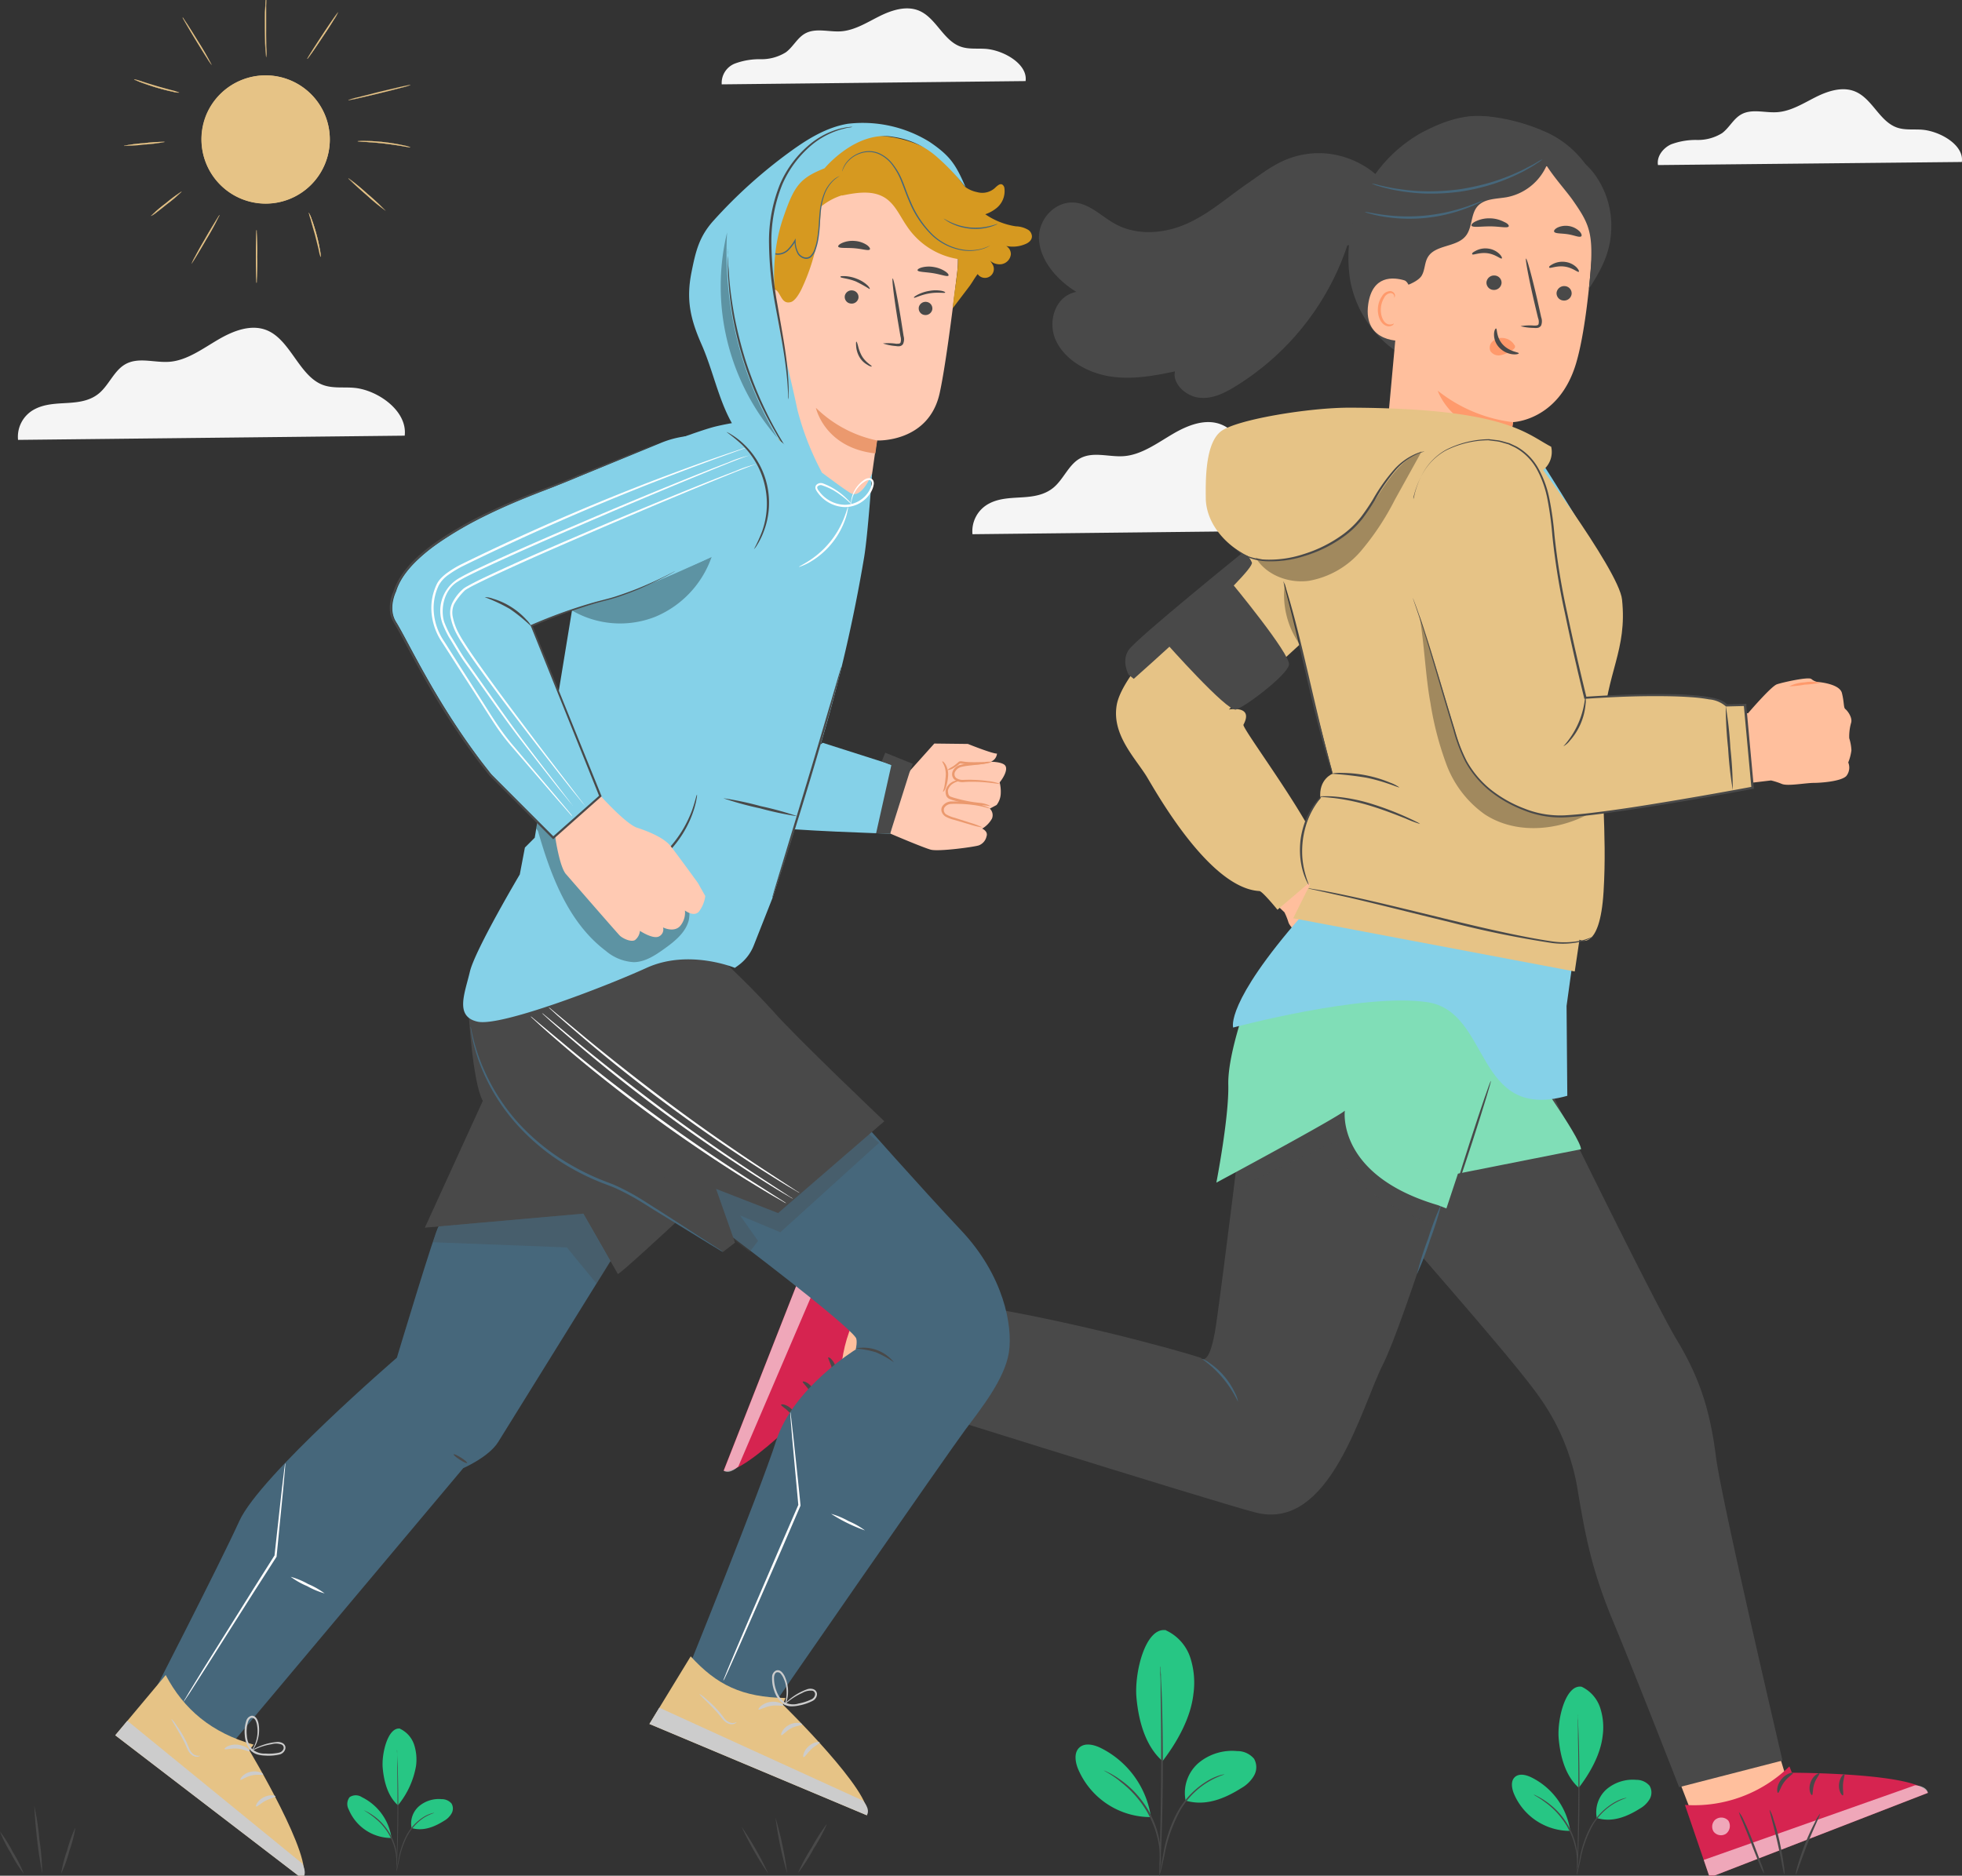 <?xml version="1.0" encoding="UTF-8"?>
<svg preserveAspectRatio="xMidYMid slice" xmlns="http://www.w3.org/2000/svg" xmlns:xlink="http://www.w3.org/1999/xlink" id="Group_168628" data-name="Group 168628" width="640px" height="612px" viewBox="0 0 371 355.893">
  <rect x="0" y="0" width="371" height="355.893" fill="#333333" stroke="none"/>
  <defs>
    <clipPath id="clip-path">
      <rect id="Rectangle_160147" data-name="Rectangle 160147" width="371" height="355.893" fill="none"></rect>
    </clipPath>
    <clipPath id="clip-path-3">
      <rect id="Rectangle_160132" data-name="Rectangle 160132" width="3.344" height="3.345" fill="none"></rect>
    </clipPath>
    <clipPath id="clip-path-4">
      <rect id="Rectangle_160133" data-name="Rectangle 160133" width="42.392" height="17.428" fill="none"></rect>
    </clipPath>
    <clipPath id="clip-path-5">
      <rect id="Rectangle_160134" data-name="Rectangle 160134" width="3.449" height="3.577" fill="none"></rect>
    </clipPath>
    <clipPath id="clip-path-6">
      <rect id="Rectangle_160135" data-name="Rectangle 160135" width="19.984" height="42.697" fill="none"></rect>
    </clipPath>
    <clipPath id="clip-path-7">
      <rect id="Rectangle_160136" data-name="Rectangle 160136" width="39.745" height="26.577" fill="none"></rect>
    </clipPath>
    <clipPath id="clip-path-8">
      <rect id="Rectangle_160137" data-name="Rectangle 160137" width="33.93" height="40.282" fill="none"></rect>
    </clipPath>
    <clipPath id="clip-path-9">
      <rect id="Rectangle_160138" data-name="Rectangle 160138" width="31.415" height="24.6" fill="none"></rect>
    </clipPath>
    <clipPath id="clip-path-10">
      <rect id="Rectangle_160139" data-name="Rectangle 160139" width="2.956" height="11.514" fill="none"></rect>
    </clipPath>
    <clipPath id="clip-path-11">
      <rect id="Rectangle_160140" data-name="Rectangle 160140" width="33.608" height="13.268" fill="none"></rect>
    </clipPath>
    <clipPath id="clip-path-12">
      <rect id="Rectangle_160141" data-name="Rectangle 160141" width="10.741" height="38.876" fill="none"></rect>
    </clipPath>
    <clipPath id="clip-path-13">
      <rect id="Rectangle_160142" data-name="Rectangle 160142" width="31.73" height="24.881" fill="none"></rect>
    </clipPath>
    <clipPath id="clip-path-14">
      <rect id="Rectangle_160144" data-name="Rectangle 160144" width="28.964" height="29.554" fill="none"></rect>
    </clipPath>
    <clipPath id="clip-path-15">
      <rect id="Rectangle_160145" data-name="Rectangle 160145" width="26.684" height="12.623" fill="none"></rect>
    </clipPath>
  </defs>
  <g id="Group_168627" data-name="Group 168627" clip-path="url(#clip-path)">
    <g id="Group_168626" data-name="Group 168626">
      <g id="Group_168625" data-name="Group 168625" clip-path="url(#clip-path)">
        <path id="Path_39593" data-name="Path 39593" d="M77.234,96.035c.554-4.74-5.179-8.636-9.5-9.041-2.051-.2-4.185.174-6.138-.62-4.218-1.712-5.906-8.065-10.025-10.091-3.077-1.514-6.617-.165-9.6,1.58s-5.931,3.954-9.239,4.2c-2.9.223-6.047-1.034-8.586.62-1.894,1.224-2.887,3.764-4.624,5.269s-3.929,1.77-6.047,1.9-4.309.165-6.238,1.191a5.872,5.872,0,0,0-3.118,5.79Z" transform="translate(-0.707 -13.072)" fill="#f5f5f5"></path>
        <path id="Path_39594" data-name="Path 39594" d="M295.454,117.6c.554-4.74-5.178-8.636-9.5-9.041-2.051-.19-4.185.174-6.137-.62-4.219-1.712-5.906-8.065-10.025-10.091-3.077-1.514-6.617-.165-9.6,1.588s-5.939,3.954-9.272,4.2c-2.9.215-6.047-1.034-8.586.612-1.894,1.232-2.878,3.772-4.624,5.269s-3.929,1.778-6.047,1.911-4.309.157-6.228,1.183a5.9,5.9,0,0,0-3.127,5.79Z" transform="translate(-38.42 -16.798)" fill="#f5f5f5"></path>
        <path id="Path_39595" data-name="Path 39595" d="M436.473,34.846c.447-3.193-4.061-5.79-7.444-6.1-1.654-.132-3.309.116-4.822-.414-3.309-1.158-4.641-5.434-7.875-6.8-2.415-1.026-5.2-.116-7.544,1.067s-4.657,2.663-7.279,2.829c-2.275.149-4.748-.695-6.741.414-1.49.827-2.267,2.539-3.632,3.548a8.628,8.628,0,0,1-4.747,1.29,13.3,13.3,0,0,0-4.889.827c-1.514.687-2.771,2.291-2.481,3.921Z" transform="translate(-65.504 -3.646)" fill="#f5f5f5"></path>
        <path id="Path_39596" data-name="Path 39596" d="M222.442,16.347c.438-3.193-4.07-5.79-7.444-6.088-1.613-.132-3.309.116-4.822-.422-3.309-1.15-4.64-5.434-7.875-6.8-2.414-1.017-5.195-.108-7.543,1.067s-4.657,2.663-7.279,2.837c-2.275.141-4.748-.7-6.741.414-1.481.827-2.259,2.539-3.631,3.548a8.688,8.688,0,0,1-4.756,1.307,13.333,13.333,0,0,0-4.888.827,3.938,3.938,0,0,0-2.481,3.929Z" transform="translate(-28.509 -0.449)" fill="#f5f5f5"></path>
        <path id="Path_39597" data-name="Path 39597" d="M58.2,17.93A12.126,12.126,0,1,1,46.077,30.056,12.127,12.127,0,0,1,58.2,17.93" transform="translate(-7.964 -3.099)" fill="#e6c386"></path>
        <path id="Path_39598" data-name="Path 39598" d="M58.181,42.156A12.172,12.172,0,0,1,47,25.258a12.171,12.171,0,0,1,22.383.074,12.134,12.134,0,0,1-11.2,16.824" transform="translate(-7.959 -3.098)" fill="#e6c386"></path>
        <path id="Path_39599" data-name="Path 39599" d="M58.621,63.286c-.066,0-.124-2.233-.124-4.963s.058-4.963.124-4.963a46.873,46.873,0,0,1,.132,4.963,46.437,46.437,0,0,1-.132,4.963" transform="translate(-10.111 -9.223)" fill="#e6c386"></path>
        <path id="Path_39600" data-name="Path 39600" d="M58.623,63.285s-.066,0-.1-1.481V54.732c0-1.472.074-1.472.1-1.472s.067,0,.108,1.472V61.8c-.05,1.481-.05,1.481-.108,1.481m0-9.992c-.058.182-.116,2.084-.116,4.963s.058,4.789.116,4.963c.058-.19.116-2.084.116-4.963s-.058-4.781-.116-4.963" transform="translate(-10.113 -9.206)" fill="#e6c386"></path>
        <path id="Path_39601" data-name="Path 39601" d="M49.087,49.86a51.891,51.891,0,0,1-2.539,4.665c-1.472,2.548-2.713,4.574-2.771,4.541A52.6,52.6,0,0,1,46.325,54.4c1.464-2.539,2.7-4.574,2.763-4.541" transform="translate(-7.567 -8.618)" fill="#e6c386"></path>
        <path id="Path_39602" data-name="Path 39602" d="M43.773,59.076h0a6.655,6.655,0,0,1,.695-1.406c.48-.885,1.141-2.043,1.844-3.309s1.39-2.374,1.919-3.234c.736-1.208.827-1.307.827-1.307a6.655,6.655,0,0,1-.695,1.406c-.479.885-1.132,2.051-1.845,3.309-1.257,2.184-2.663,4.516-2.77,4.549Zm5.3-9.2c-.15.141-1.208,1.861-2.746,4.525s-2.481,4.434-2.548,4.64c.149-.149,1.208-1.861,2.746-4.525s2.5-4.442,2.548-4.64" transform="translate(-7.562 -8.611)" fill="#e6c386"></path>
        <path id="Path_39603" data-name="Path 39603" d="M40.313,44.46a25.642,25.642,0,0,1-2.83,2.415A26.538,26.538,0,0,1,34.5,49.092a26.839,26.839,0,0,1,2.828-2.415,29.344,29.344,0,0,1,2.987-2.217" transform="translate(-5.963 -7.685)" fill="#e6c386"></path>
        <path id="Path_39604" data-name="Path 39604" d="M34.5,49.111h0a5.53,5.53,0,0,1,.827-.769c.538-.456,1.257-1.042,2.035-1.654a29.019,29.019,0,0,1,2.994-2.218,28.935,28.935,0,0,1-2.837,2.416c-.778.62-1.514,1.191-2.084,1.654a4.186,4.186,0,0,1-.935.571m5.79-4.633a31.43,31.43,0,0,0-2.969,2.209,32.977,32.977,0,0,0-2.829,2.4,30.862,30.862,0,0,0,2.969-2.217A32.729,32.729,0,0,0,40.3,44.478Z" transform="translate(-5.961 -7.686)" fill="#e6c386"></path>
        <path id="Path_39605" data-name="Path 39605" d="M72.812,57.663a6.422,6.422,0,0,1-.323-1.232c-.174-.761-.422-1.811-.736-2.969s-.62-2.184-.827-2.936a7.049,7.049,0,0,1-.339-1.224,5.885,5.885,0,0,1,.513,1.166c.273.736.62,1.77.926,2.928a30.272,30.272,0,0,1,.662,3,5.659,5.659,0,0,1,.124,1.266" transform="translate(-12.201 -8.521)" fill="#e6c386"></path>
        <path id="Path_39606" data-name="Path 39606" d="M72.8,57.672a8.01,8.01,0,0,1-.33-1.241c-.158-.711-.414-1.787-.729-2.961s-.645-2.25-.827-2.936c-.305-.993-.372-1.208-.331-1.224s0,0,.182.306a5.44,5.44,0,0,1,.348.827c.189.5.562,1.547.934,2.928s.572,2.481.662,2.994a6,6,0,0,1,.141,1.274Zm-2.233-8.346a11.288,11.288,0,0,0,.34,1.183c.214.687.537,1.737.827,2.936s.57,2.258.727,2.969a9.856,9.856,0,0,0,.307,1.208,8.567,8.567,0,0,0-.149-1.241,30.167,30.167,0,0,0-.663-2.994c-.371-1.34-.744-2.432-.934-2.928a7.63,7.63,0,0,0-.456-1.133" transform="translate(-12.197 -8.522)" fill="#e6c386"></path>
        <path id="Path_39607" data-name="Path 39607" d="M86.682,47.581A45.074,45.074,0,0,1,83.1,44.62a43.009,43.009,0,0,1-3.383-3.16A42.288,42.288,0,0,1,83.3,44.421a41.113,41.113,0,0,1,3.382,3.16" transform="translate(-13.779 -7.166)" fill="#e6c386"></path>
        <path id="Path_39608" data-name="Path 39608" d="M86.665,47.588a45.2,45.2,0,0,1-3.589-2.962c-.936-.827-1.8-1.6-2.481-2.191-1.01-.936-.985-.969-.968-.984.123,0,1.935,1.53,3.581,2.969.936.827,1.811,1.6,2.481,2.192,1.009.935.976.969.96.984ZM79.7,41.475c.091.149,1.381,1.357,3.409,3.127s3.4,2.9,3.556,2.961c-.083-.156-1.381-1.356-3.407-3.134s-3.409-2.888-3.558-2.954" transform="translate(-13.762 -7.165)" fill="#e6c386"></path>
        <path id="Path_39609" data-name="Path 39609" d="M91.748,34.106a9.825,9.825,0,0,1-1.464-.215c-.9-.149-2.142-.339-3.515-.5s-2.639-.248-3.549-.306a8.982,8.982,0,0,1-1.473-.132,7.264,7.264,0,0,1,1.481-.05,35.672,35.672,0,0,1,3.566.232c1.39.165,2.63.38,3.523.579a7.51,7.51,0,0,1,1.432.389" transform="translate(-14.129 -5.685)" fill="#e6c386"></path>
        <path id="Path_39610" data-name="Path 39610" d="M91.7,34.123c-.107,0-.4-.05-1.133-.165l-.29-.05c-1.232-.207-2.415-.372-3.524-.5s-2.291-.223-3.54-.306h-.29c-.992-.066-1.191-.083-1.191-.124a7.981,7.981,0,0,1,1.481-.058,35.438,35.438,0,0,1,3.566.24,34.508,34.508,0,0,1,3.523.579,7.768,7.768,0,0,1,1.44.389Zm-9.926-1.166a11.049,11.049,0,0,0,1.167.1h.29c1.248.083,2.481.182,3.539.306s2.291.3,3.515.5l.29.05c.587.1,1.026.165,1.134.165a10.678,10.678,0,0,0-1.407-.364,34.508,34.508,0,0,0-3.523-.579,35.438,35.438,0,0,0-3.566-.24,11.131,11.131,0,0,0-1.448.058Z" transform="translate(-14.128 -5.686)" fill="#e6c386"></path>
        <path id="Path_39611" data-name="Path 39611" d="M91.394,20.1c0,.066-2.614.769-5.864,1.563s-5.906,1.373-5.923,1.307,2.606-.761,5.865-1.555,5.907-1.381,5.922-1.315" transform="translate(-13.76 -3.473)" fill="#e6c386"></path>
        <path id="Path_39612" data-name="Path 39612" d="M79.637,22.985h0a7.657,7.657,0,0,1,1.712-.529c1.109-.29,2.589-.662,4.136-1.05s3.06-.728,4.136-.976c1.745-.389,1.762-.347,1.762-.323a8.673,8.673,0,0,1-1.712.521c-1.108.3-2.581.67-4.136,1.05s-3.052.728-4.136.976a13.274,13.274,0,0,1-1.762.331m11.729-2.879c-.24,0-2.481.488-5.889,1.315s-5.625,1.431-5.84,1.539c.24,0,2.481-.48,5.9-1.315s5.625-1.448,5.831-1.539" transform="translate(-13.765 -3.473)" fill="#e6c386"></path>
        <path id="Path_39613" data-name="Path 39613" d="M76.07,3.49a52.366,52.366,0,0,1-2.8,4.475C71.661,10.4,70.3,12.34,70.247,12.3s1.2-2.043,2.8-4.475S76.012,3.449,76.07,3.49" transform="translate(-12.141 -0.603)" fill="#e6c386"></path>
        <path id="Path_39614" data-name="Path 39614" d="M70.245,12.308h0c0-.117,1.423-2.4,2.8-4.484.778-1.175,1.523-2.275,2.093-3.093.878-1.258.926-1.258.943-1.241a6.737,6.737,0,0,1-.769,1.356c-.537.827-1.257,1.96-2.035,3.136s-1.514,2.275-2.084,3.093c-.811,1.133-.918,1.233-.951,1.233m5.79-8.8c-.157.141-1.314,1.778-2.994,4.327s-2.746,4.251-2.8,4.442c.157-.132,1.307-1.771,2.994-4.318S75.994,3.7,76.06,3.506Z" transform="translate(-12.14 -0.603)" fill="#e6c386"></path>
        <path id="Path_39615" data-name="Path 39615" d="M60.8.02a10.621,10.621,0,0,1,0,1.654V5.686c0,1.53,0,2.986.05,4.012a12.269,12.269,0,0,1,0,1.654A9.255,9.255,0,0,1,60.684,9.7c-.067-1.026-.116-2.481-.116-4.02s0-2.986.107-4.02A10.149,10.149,0,0,1,60.8.02" transform="translate(-10.469 -0.003)" fill="#e6c386"></path>
        <path id="Path_39616" data-name="Path 39616" d="M60.806,11.382s-.041,0-.083-.455-.066-.728-.1-1.216c-.041-.695-.116-2.134-.116-4.02s.067-3.309.108-4.02A10.674,10.674,0,0,1,60.706.455,1.329,1.329,0,0,1,60.788,0c.041,0,.058.157,0,1.654V5.666c0,1.58,0,2.928.041,3.946v1.72Zm0-11.34A14.771,14.771,0,0,0,60.657,1.7c0,.687-.108,2.134-.108,4.012s.074,3.309.117,4.02a13.684,13.684,0,0,0,.157,1.654V9.661c0-1.017-.041-2.415-.041-3.946V1.7A15.517,15.517,0,0,0,60.788.041Z" transform="translate(-10.458)" fill="#e6c386"></path>
        <path id="Path_39617" data-name="Path 39617" d="M47.251,13.645c-.058.041-1.332-1.944-2.845-4.417S41.725,4.7,41.767,4.67,43.107,6.614,44.62,9.1a51.9,51.9,0,0,1,2.63,4.549" transform="translate(-7.219 -0.807)" fill="#e6c386"></path>
        <path id="Path_39618" data-name="Path 39618" d="M47.242,13.661a8.433,8.433,0,0,1-.885-1.274c-.538-.827-1.241-1.96-1.976-3.16-1.3-2.126-2.664-4.442-2.664-4.558a7.955,7.955,0,0,1,.9,1.274c.538.827,1.241,1.96,1.969,3.16S46,11.436,46.5,12.3c.778,1.348.744,1.365.72,1.381ZM41.775,4.687c.05.2,1.042,1.936,2.63,4.533s2.68,4.268,2.829,4.409c-.058-.2-1.042-1.936-2.63-4.533s-2.68-4.268-2.829-4.409" transform="translate(-7.211 -0.807)" fill="#e6c386"></path>
        <path id="Path_39619" data-name="Path 39619" d="M39.2,21.316a5.78,5.78,0,0,1-1.29-.2c-.827-.165-1.869-.43-3.052-.778s-2.233-.72-2.977-1a6.264,6.264,0,0,1-1.159-.529,6.915,6.915,0,0,1,1.257.356c.761.248,1.821.579,2.994.926s2.242.637,3.019.827a8.152,8.152,0,0,1,1.208.4" transform="translate(-5.309 -3.251)" fill="#e6c386"></path>
        <path id="Path_39620" data-name="Path 39620" d="M39.143,21.343h-.314a5.354,5.354,0,0,1-.934-.182c-.538-.108-1.654-.364-3.053-.778s-2.481-.827-2.985-1l-.885-.364c-.331-.141-.323-.165-.314-.182a5.056,5.056,0,0,1,1.266.347c.612.2,1.753.562,2.994.935s2.151.612,3.019.827c1.108.3,1.266.356,1.257.4ZM30.707,18.82a8.181,8.181,0,0,0,1.175.5c.512.2,1.572.587,2.986,1s2.481.67,3.044.778a8.741,8.741,0,0,0,1.249.215,12.44,12.44,0,0,0-1.224-.364c-.827-.232-1.9-.513-3.019-.827s-2.391-.753-3-.976c-.481-.124-1.125-.331-1.208-.331" transform="translate(-5.299 -3.253)" fill="#e6c386"></path>
        <path id="Path_39621" data-name="Path 39621" d="M36.094,33.11a31.411,31.411,0,0,1-3.871.5,30.981,30.981,0,0,1-3.9.248,29.04,29.04,0,0,1,3.871-.5,28.277,28.277,0,0,1,3.9-.24" transform="translate(-4.896 -5.723)" fill="#e6c386"></path>
        <path id="Path_39622" data-name="Path 39622" d="M28.55,33.888a.841.841,0,0,1-.223,0,32.588,32.588,0,0,1,3.88-.5,32.753,32.753,0,0,1,3.9-.248,33.253,33.253,0,0,1-3.879.5c-1.5.116-3.094.24-3.682.24m-.2,0a36.038,36.038,0,0,0,3.87-.256,38.1,38.1,0,0,0,3.871-.521,35.964,35.964,0,0,0-3.879.256,32.412,32.412,0,0,0-3.863.488Z" transform="translate(-4.896 -5.723)" fill="#e6c386"></path>
        <path id="Path_39623" data-name="Path 39623" d="M265.368,373.468a8.685,8.685,0,0,1,4.587,5.111,15.422,15.422,0,0,1,.6,6.951c-.5,4.512-3.069,9.067-5.828,12.671-3.807-3.315-4.673-9.1-4.94-12.062-.407-4.683,1.7-13.4,5.635-12.693" transform="translate(-44.894 -64.541)" fill="#27c684"></path>
        <path id="Path_39624" data-name="Path 39624" d="M271.013,410.451a7.486,7.486,0,0,1,2.406-7.1,9.9,9.9,0,0,1,7.314-2.278,4.126,4.126,0,0,1,3.209,1.444,3.211,3.211,0,0,1,0,3.208,6.422,6.422,0,0,1-2.4,2.352c-3.294,2.075-6.855,3.465-10.576,2.352" transform="translate(-46.818 -69.315)" fill="#27c684"></path>
        <path id="Path_39625" data-name="Path 39625" d="M265.149,425.209a5.758,5.758,0,0,1,.139-.92c.117-.652.267-1.5.46-2.5a25.871,25.871,0,0,1,2.587-8.009,15.972,15.972,0,0,1,5.764-6.106,11.025,11.025,0,0,1,2.342-1.069c.289-.1.524-.128.673-.171a.665.665,0,0,1,.236,0,14.948,14.948,0,0,0-8.716,7.506,28.28,28.28,0,0,0-2.641,7.892c-.235,1.069-.417,1.9-.567,2.481a4.278,4.278,0,0,1-.278.9" transform="translate(-45.829 -70.248)" fill="#494949"></path>
        <path id="Path_39626" data-name="Path 39626" d="M265.268,381.664a1.755,1.755,0,0,1,0,.406,8.241,8.241,0,0,0,.065,1.165c0,1.006.117,2.471.17,4.277.118,3.615.214,8.619.193,14.137s-.16,10.522-.31,14.136c-.074,1.807-.15,3.262-.213,4.278a5.134,5.134,0,0,1-.075,1.155,1.774,1.774,0,0,1-.053.406,2.224,2.224,0,0,1,0-.406v-1.165c0-1.07.064-2.5.107-4.277.085-3.615.193-8.608.213-14.126s0-10.511-.085-14.126c0-1.786,0-3.208-.075-4.277v-1.165a2.364,2.364,0,0,1,.065-.417" transform="translate(-45.81 -65.968)" fill="#494949"></path>
        <path id="Path_39627" data-name="Path 39627" d="M260.074,412.939a17.453,17.453,0,0,0-9.485-12.725c-1.272-.61-2.93-1.005-3.978-.065s-.813,2.642-.3,3.957a14.9,14.9,0,0,0,13.762,9.206" transform="translate(-42.498 -69.067)" fill="#27c684"></path>
        <path id="Path_39628" data-name="Path 39628" d="M252.311,405.516a4.426,4.426,0,0,1,.813.353,7.746,7.746,0,0,1,.908.481,13.479,13.479,0,0,1,1.156.738,15.51,15.51,0,0,1,1.337,1,16.845,16.845,0,0,1,1.411,1.283,20.134,20.134,0,0,1,2.684,3.443,19.56,19.56,0,0,1,1.764,4,17.3,17.3,0,0,1,.449,1.86,14,14,0,0,1,.224,1.647c.065.5,0,.962.065,1.369a7.447,7.447,0,0,1,0,1.07,4.965,4.965,0,0,1-.1.877c-.075,0,0-1.251-.171-3.208a14,14,0,0,0-.256-1.615c-.108-.588-.289-1.187-.471-1.818a20.02,20.02,0,0,0-1.764-3.924,20.358,20.358,0,0,0-2.62-3.4,16.85,16.85,0,0,0-1.368-1.294c-.438-.4-.888-.706-1.284-1.07a21.016,21.016,0,0,0-2.78-1.786" transform="translate(-43.61 -70.091)" fill="#494949"></path>
        <path id="Path_39629" data-name="Path 39629" d="M380.924,398.282l6.129,15.823,13.491-3.168,2.969-7.238-4.566-15Z" transform="translate(-65.841 -67.184)" fill="#ffbf9d"></path>
        <path id="Path_39630" data-name="Path 39630" d="M404.938,404.585l.48,1.2s23.988,0,25.716,3.813l-41.267,15.989-4.682-13.714a25.734,25.734,0,0,0,19.753-7.287" transform="translate(-66.577 -69.93)" fill="#d62450"></path>
        <g id="Group_168588" data-name="Group 168588" transform="translate(323.762 344.332)" opacity="0.6">
          <g id="Group_168587" data-name="Group 168587">
            <g id="Group_168586" data-name="Group 168586" clip-path="url(#clip-path-3)">
              <path id="Path_39631" data-name="Path 39631" d="M392.109,416.591a1.779,1.779,0,0,0-.43,2.341,1.746,1.746,0,0,0,2.349.414,1.861,1.861,0,0,0,.438-2.481,1.811,1.811,0,0,0-2.481-.165" transform="translate(-391.416 -416.284)" fill="#fff"></path>
            </g>
          </g>
        </g>
        <g id="Group_168591" data-name="Group 168591" transform="translate(322.165 338.229)" opacity="0.6">
          <g id="Group_168590" data-name="Group 168590">
            <g id="Group_168589" data-name="Group 168589" clip-path="url(#clip-path-4)">
              <path id="Path_39632" data-name="Path 39632" d="M390.61,426.333l-1.125-3.309,39.968-14.12s2.142.074,2.423,1.431Z" transform="translate(-389.485 -408.905)" fill="#fff"></path>
            </g>
          </g>
        </g>
        <path id="Path_39633" data-name="Path 39633" d="M409.252,406.093c.065.2-.91.678-1.654,1.7s-.951,2.051-1.166,2.051-.364-1.274.563-2.481,2.225-1.472,2.258-1.274" transform="translate(-70.221 -70.18)" fill="#494949"></path>
        <path id="Path_39634" data-name="Path 39634" d="M415.543,406.2c.116.174-.629.827-.984,1.952s-.216,2.068-.414,2.134-.769-1-.3-2.366,1.613-1.911,1.7-1.72" transform="translate(-71.5 -70.202)" fill="#494949"></path>
        <path id="Path_39635" data-name="Path 39635" d="M421.139,410.365c-.165.116-.827-.769-.736-2.051s.869-2.084,1.017-1.952-.207.943-.265,1.993.174,1.919-.017,2.01" transform="translate(-72.663 -70.235)" fill="#494949"></path>
        <path id="Path_39636" data-name="Path 39636" d="M318.264,275.017c.356.943,22.49,25.642,27.42,32.838a41.655,41.655,0,0,1,7.023,16.634c1.539,9.223,2.688,15.716,6.874,25.766s12.449,31.275,12.449,31.275l19.546-5.037s-11.522-49.166-12.564-57.355-2.8-14.533-7.337-22.06S347.1,248.465,347.1,248.465l-31.664,13.309Z" transform="translate(-54.521 -42.946)" fill="#494949"></path>
        <path id="Path_39637" data-name="Path 39637" d="M299,195.117s6.4.091,7.345.678,4.707,3.482,4.707,4.136a2.475,2.475,0,0,0,.266,1.141s2.365,3.309,1.3,4.723-1.853,1.878-1.828,2.316a2.962,2.962,0,0,1-1.216,2.374,8.91,8.91,0,0,0-2.382,1.522,5.157,5.157,0,0,1-3.482,2.655,2.413,2.413,0,0,1-2.108,1.3c-1.357-.124-3.831-2.7-4.633-3.664-1-1.2-3.549-3.309-3.879-4.376a12.219,12.219,0,0,0-.761-1.9l-6.2-5.865,9.678-9.719Z" transform="translate(-49.455 -32.916)" fill="#ffbf9d"></path>
        <path id="Path_39638" data-name="Path 39638" d="M315.983,203.128a16.84,16.84,0,0,1-2.035-1.911,15.991,15.991,0,0,1-1.993-1.952,9.711,9.711,0,0,1,4.028,3.863" transform="translate(-53.92 -34.442)" fill="#ff9a6c"></path>
        <path id="Path_39639" data-name="Path 39639" d="M290.246,117.175s-7.362,6.237-9.1,7.8-24.368,20.571-25.883,29.174c-.959,5.509,3.309,9.818,5.6,13.433,1.654,2.7,11.844,21.225,21.365,21.762.562,0,3.432,3.54,3.432,3.54L296,184.075a43.416,43.416,0,0,1-3.912-5.79c-4.136-7.759-13.144-19.852-12.862-20.4,2.01-3.764-2.764-2.87-2.764-2.87l19.8-18.156Z" transform="translate(-44.097 -20.253)" fill="#e6c386"></path>
        <path id="Path_39640" data-name="Path 39640" d="M257.881,150.142s-1.431-2.556,0-4.69,21.6-18.437,21.6-18.437.983.256,1.7,1.878-22.333,22.019-22.333,22.019Z" transform="translate(-44.463 -21.954)" fill="#494949"></path>
        <path id="Path_39641" data-name="Path 39641" d="M266.534,145.244s11.58,13.061,13.234,12.631,9.678-6.485,10.042-8.454-11.026-15.716-11.026-15.716Z" transform="translate(-46.069 -23.11)" fill="#494949"></path>
        <path id="Path_39642" data-name="Path 39642" d="M245.106,45.183c2.539.6,4.525,2.655,6.849,3.921,4.359,2.366,9.644,1.737,13.8-.19s7.527-4.963,11.257-7.527,6.692-5.145,12.077-5.633c9.5-.827,19.025,7.535,14.707,14.641l-7.982,2.788a49.771,49.771,0,0,1-21.333,26.734c-2,1.216-4.268,2.341-6.757,2.027s-5.021-2.688-4.492-4.963c-3.954.827-8.023,1.588-12.158.968s-8.429-2.928-10.265-6.617-.216-8.669,3.772-9.388c-3.681-2.258-6.832-5.939-7.065-9.926s3.458-7.817,7.594-6.832" transform="translate(-41.051 -6.17)" fill="#494949"></path>
        <path id="Path_39643" data-name="Path 39643" d="M336.651,27.716c-5.145-1.4-9.926.173-14.649,2.688a27.114,27.114,0,0,0-13.425,27.776,20.872,20.872,0,0,0,8.983,13.714c6.477,4.136,15.3,3.755,21.837-.256s10.753-11.291,11.8-18.892a25.391,25.391,0,0,0-2.522-15.385,19.326,19.326,0,0,0-12.019-9.645" transform="translate(-53.279 -4.7)" fill="#494949"></path>
        <path id="Path_39644" data-name="Path 39644" d="M322.3,44.075c.96-1.927.877-4.194,1.389-6.286,1.126-4.607,3.26-8.685,7.793-10.083,4.219-1.3,11.124.248,15.848,2.3a18.71,18.71,0,0,1,8.172,6.535,14.758,14.758,0,0,1,1.414,13.45L333.344,44.2a25.956,25.956,0,0,1-7.709,4.061,4.962,4.962,0,0,1-2.54.157,2.233,2.233,0,0,1-1.7-1.712,4.689,4.689,0,0,1,.91-2.63" transform="translate(-55.547 -4.706)" fill="#494949"></path>
        <path id="Path_39645" data-name="Path 39645" d="M316.974,89.665l4.136-45.2A3.92,3.92,0,0,1,325.121,41l21.308-2.39c6.692.207,9.926,8.925,9.479,15.6-.538,7.444-1.5,16.452-3.118,21.82-3.259,10.794-11.9,11.043-11.9,11.043s-.05.43-.645,4.425c0,0-1.084,8.272-10.306,6.46-5.989-1.175-12.962-8.288-12.962-8.288" transform="translate(-54.787 -6.673)" fill="#ffbf9d"></path>
        <path id="Path_39646" data-name="Path 39646" d="M358.689,67.584a1.423,1.423,0,0,1-1.555,1.241,1.373,1.373,0,0,1-1.292-1.45l0-.022a1.448,1.448,0,0,1,1.563-1.249,1.365,1.365,0,0,1,1.285,1.44l0,.041" transform="translate(-61.505 -11.425)" fill="#494949"></path>
        <path id="Path_39647" data-name="Path 39647" d="M359.752,62.429c-.2.157-1.166-.778-2.688-.985s-2.746.405-2.886.2.157-.405.695-.695a3.965,3.965,0,0,1,2.34-.38,3.706,3.706,0,0,1,2.1,1.009c.422.447.537.778.438.852" transform="translate(-61.212 -10.462)" fill="#494949"></path>
        <path id="Path_39648" data-name="Path 39648" d="M342.659,65.164A1.432,1.432,0,0,1,341.1,66.4a1.373,1.373,0,0,1-1.283-1.457v-.015a1.439,1.439,0,0,1,1.563-1.249,1.365,1.365,0,0,1,1.285,1.44l0,.041" transform="translate(-58.734 -11.006)" fill="#494949"></path>
        <path id="Path_39649" data-name="Path 39649" d="M342.143,59.378c-.2.165-1.166-.778-2.688-.984s-2.746.405-2.887.2.157-.405.695-.687a3.911,3.911,0,0,1,2.341-.389,3.712,3.712,0,0,1,2.1,1.017c.422.422.538.778.438.844" transform="translate(-58.168 -9.934)" fill="#494949"></path>
        <path id="Path_39650" data-name="Path 39650" d="M347.6,72.593a10.018,10.018,0,0,1,2.531-.116c.4,0,.778,0,.877-.265a2,2,0,0,0-.1-1.191c-.24-.993-.488-2.027-.744-3.118-1.026-4.434-1.7-8.056-1.522-8.1s1.15,3.524,2.167,7.957c.24,1.092.48,2.134.695,3.127a2.235,2.235,0,0,1,0,1.555.959.959,0,0,1-.712.48,3.091,3.091,0,0,1-.677,0,10.482,10.482,0,0,1-2.515-.331" transform="translate(-60.08 -10.337)" fill="#494949"></path>
        <path id="Path_39651" data-name="Path 39651" d="M342.91,95.971a28.278,28.278,0,0,1-14.235-5.956s2.672,8.147,13.855,8.619Z" transform="translate(-56.81 -15.559)" fill="#ff9a6c"></path>
        <path id="Path_39652" data-name="Path 39652" d="M345.237,79.311a2.773,2.773,0,0,0-2.324-1.357,2.482,2.482,0,0,0-1.853.687,1.6,1.6,0,0,0-.372,1.8,1.869,1.869,0,0,0,1.926.778,6,6,0,0,0,2.11-.893,1.937,1.937,0,0,0,.5-.4.53.53,0,0,0,.074-.562" transform="translate(-58.863 -13.473)" fill="#ff9a6c"></path>
        <path id="Path_39653" data-name="Path 39653" d="M341.924,75.795c.248,0,0,1.654,1.282,3.036s3.036,1.431,3.019,1.654c0,.108-.438.265-1.183.182a4.135,4.135,0,0,1-2.531-1.29,3.563,3.563,0,0,1-.968-2.531c.025-.695.265-1.075.38-1.05" transform="translate(-59.034 -13.1)" fill="#494949"></path>
        <path id="Path_39654" data-name="Path 39654" d="M343.423,52.126c-.207.389-1.7,0-3.515,0s-3.309.256-3.515-.141c-.084-.2.223-.554.827-.827a5.845,5.845,0,0,1,2.7-.554,5.95,5.95,0,0,1,2.655.687c.653.273.942.645.852.835" transform="translate(-58.141 -8.746)" fill="#494949"></path>
        <path id="Path_39655" data-name="Path 39655" d="M360.418,54.291c-.323.306-1.315-.2-2.581-.389s-2.357-.083-2.556-.48c-.083-.19.132-.513.645-.778a3.763,3.763,0,0,1,4.136.695c.4.422.5.794.356.951" transform="translate(-61.405 -9.042)" fill="#494949"></path>
        <path id="Path_39656" data-name="Path 39656" d="M317.718,40.576c2.788-6.146,13.077-13.888,19.7-12.639l9.926,7.659a10.372,10.372,0,0,1-7.916,7.064c-1.952.347-4.243.24-5.558,1.729s-.951,4.02-2.225,5.6c-1.754,2.2-5.79,1.613-7.188,4.045-.62,1.059-.522,2.432-1.158,3.482-.827,1.4-4.815,2.837-6.3,2.159s-1.191-3.309-1.53-4.748a7.445,7.445,0,0,1,.347-4.963c1.041-3.019.579-6.452,1.9-9.388" transform="translate(-54.48 -4.806)" fill="#494949"></path>
        <path id="Path_39657" data-name="Path 39657" d="M320.977,67.84c.108-.827-.58-2.887-1.373-3.127-2.118-.629-6.047-.993-6.841,4.508-1.076,7.519,6.692,7.047,6.741,6.832s1.092-5.377,1.472-8.214" transform="translate(-54.042 -11.126)" fill="#ffbf9d"></path>
        <path id="Path_39658" data-name="Path 39658" d="M318.021,73.374a2.423,2.423,0,0,1-.38.141,1.357,1.357,0,0,1-.984-.116c-.753-.405-1.241-1.762-1.084-3.127a4.379,4.379,0,0,1,.637-1.82,1.514,1.514,0,0,1,1.125-.827.677.677,0,0,1,.727.463.64.64,0,0,1,0,.389c0,.017.182-.1.166-.422a.828.828,0,0,0-.232-.513,1.019,1.019,0,0,0-.695-.3,1.853,1.853,0,0,0-1.53.976,4.345,4.345,0,0,0-.753,2.027c-.174,1.522.4,3.052,1.438,3.515a1.391,1.391,0,0,0,1.225,0c.3-.207.355-.372.339-.389" transform="translate(-54.444 -11.623)" fill="#ff9a6c"></path>
        <path id="Path_39659" data-name="Path 39659" d="M351.685,34.205c.4,3.143,4.682,7.544,6.5,10.133,3.466,4.963,4.1,6.543,3.061,16.742,2.192-3.309,3.937-6.617,4.185-10.654a16.543,16.543,0,0,0-3.309-11.249,12.9,12.9,0,0,0-10.43-4.963" transform="translate(-60.787 -5.912)" fill="#494949"></path>
        <path id="Path_39660" data-name="Path 39660" d="M313.6,41.711a7.833,7.833,0,0,0,1.25.447c.4.132.909.281,1.5.414s1.257.323,2.018.43a35.664,35.664,0,0,0,5.352.579,40.653,40.653,0,0,0,6.576-.356,40.016,40.016,0,0,0,6.42-1.5,37.016,37.016,0,0,0,4.963-2.043c.7-.323,1.29-.687,1.819-.984a14.6,14.6,0,0,0,1.323-.827,8.348,8.348,0,0,0,1.084-.778,7.409,7.409,0,0,0-1.174.629c-.364.215-.827.48-1.357.744s-1.133.62-1.827.918a40.959,40.959,0,0,1-4.963,1.936,43.762,43.762,0,0,1-6.362,1.448,43.923,43.923,0,0,1-6.5.389,38.983,38.983,0,0,1-5.31-.48c-.753-.091-1.423-.248-2.009-.364s-1.1-.232-1.515-.339a6.793,6.793,0,0,0-1.29-.265" transform="translate(-54.205 -6.412)" fill="#46677b"></path>
        <path id="Path_39661" data-name="Path 39661" d="M312.014,48.673a3.1,3.1,0,0,0,.827.3,22.637,22.637,0,0,0,2.407.554,30.36,30.36,0,0,0,16.039-1.555,20.463,20.463,0,0,0,2.325-1,3.131,3.131,0,0,0,.777-.455c0-.066-1.19.488-3.143,1.158a34.216,34.216,0,0,1-15.881,1.53c-2.084-.281-3.333-.6-3.35-.529" transform="translate(-53.93 -8.039)" fill="#46677b"></path>
        <path id="Path_39662" data-name="Path 39662" d="M210.175,297.843,193.9,291.225l-7.023,12.416,3.416,7.378,15.1,5.178Z" transform="translate(-32.3 -50.337)" fill="#ffbf9d"></path>
        <path id="Path_39663" data-name="Path 39663" d="M187.507,311.89l-1.241-.488s-16.766,18.049-20.853,16.675L182.106,285.6l13.673,6.228c-5.352,5.137-8.272,11.622-8.272,20.067" transform="translate(-28.591 -49.363)" fill="#d62450"></path>
        <g id="Group_168594" data-name="Group 168594" transform="translate(157.627 242.953)" opacity="0.6">
          <g id="Group_168593" data-name="Group 168593">
            <g id="Group_168592" data-name="Group 168592" clip-path="url(#clip-path-5)">
              <path id="Path_39664" data-name="Path 39664" d="M194.006,295.718a1.861,1.861,0,0,0-1.481-1.985,1.77,1.77,0,0,0-1.952,1.472,1.951,1.951,0,0,0,1.572,2.093,1.843,1.843,0,0,0,1.869-1.754" transform="translate(-190.565 -293.721)" fill="#fff"></path>
            </g>
          </g>
        </g>
        <g id="Group_168597" data-name="Group 168597" transform="translate(136.849 236.232)" opacity="0.6">
          <g id="Group_168596" data-name="Group 168596">
            <g id="Group_168595" data-name="Group 168595" clip-path="url(#clip-path-6)">
              <path id="Path_39665" data-name="Path 39665" d="M182.12,285.6l3.309,1.5-17.213,40.175s-1.548,1.563-2.771.827Z" transform="translate(-165.445 -285.595)" fill="#fff"></path>
            </g>
          </g>
        </g>
        <path id="Path_39666" data-name="Path 39666" d="M190.234,315.9c-.207-.091.108-1.166-.14-2.481s-.9-2.184-.745-2.341,1.208.629,1.489,2.192-.438,2.754-.6,2.63" transform="translate(-32.724 -53.765)" fill="#494949"></path>
        <path id="Path_39667" data-name="Path 39667" d="M185.671,320.577c-.214,0-.214-1.075-.827-2.126s-1.423-1.654-1.332-1.836,1.3.132,2,1.464.347,2.572.157,2.5" transform="translate(-31.718 -54.717)" fill="#494949"></path>
        <path id="Path_39668" data-name="Path 39668" d="M178.573,321.878c0-.207,1.158-.074,2.068.91s.968,2.134.769,2.151-.571-.827-1.323-1.654-1.58-1.191-1.514-1.406" transform="translate(-30.865 -55.62)" fill="#494949"></path>
        <path id="Path_39669" data-name="Path 39669" d="M203.656,284.032s12.705,3.466,21.423,5.087,18.727,3.954,25.643,5.79c7.287,1.894,10.521,2.969,10.521,2.969s1.654,2.159,2.9-6.4S269.184,252,269.184,252l4.185-13.3,25.129-4.4,13.334,17.594s-12.052,39.124-16.155,47.222-9.926,31.7-24.1,28.016c-8.387-2.175-73.89-22.747-73.89-22.747Z" transform="translate(-34.169 -40.497)" fill="#494949"></path>
        <g id="Group_168600" data-name="Group 168600" transform="translate(233.303 205.519)" opacity="0.4" style="mix-blend-mode: multiply;isolation: isolate">
          <g id="Group_168599" data-name="Group 168599">
            <g id="Group_168598" data-name="Group 168598" clip-path="url(#clip-path-7)">
              <path id="Path_39670" data-name="Path 39670" d="M282.435,265.546l-.108.877-.272,2.175,19.247-9.272s.124,8.842,18.2,15.716l2.3-4V259.326l-13.97-10.861h-9.662l-15.393,11.58" transform="translate(-282.055 -248.465)" fill="#494949"></path>
            </g>
          </g>
        </g>
        <path id="Path_39671" data-name="Path 39671" d="M328.564,275.885a59.846,59.846,0,0,1-2.117,6.741,59.074,59.074,0,0,1-2.523,6.617,58.043,58.043,0,0,1,2.117-6.741,55.44,55.44,0,0,1,2.523-6.617" transform="translate(-55.988 -47.685)" fill="#46677b"></path>
        <path id="Path_39672" data-name="Path 39672" d="M281.578,319.5a20.7,20.7,0,0,0-6.824-8.106,4.494,4.494,0,0,1,1.406.753,14.059,14.059,0,0,1,2.862,2.581,14.51,14.51,0,0,1,2.06,3.251,4.6,4.6,0,0,1,.5,1.522" transform="translate(-47.49 -53.823)" fill="#46677b"></path>
        <path id="Path_39673" data-name="Path 39673" d="M284.359,225.527s-4.185,10.918-4.036,17.081-2.257,18.512-2.257,18.512,22.606-12.134,24.294-13.607c0,0-1.654,12.176,17.552,17.85l1.654.637,5.9-17.784a56.5,56.5,0,0,0,5.12-9.926c1.555-4.483,3.722-12.746,3.722-12.746l-42.912-12.209Z" transform="translate(-48.062 -36.874)" fill="#80deb7"></path>
        <path id="Path_39674" data-name="Path 39674" d="M344.389,242.975s10.555,14.566,10.7,16.948l-26.833,5.319-2.481-10.224-1.084-10.646Z" transform="translate(-56.121 -41.997)" fill="#80deb7"></path>
        <path id="Path_39675" data-name="Path 39675" d="M296.022,121.72c.281.778,5.79,19.794,5.79,19.794l3.309,27.6s-5.567,16.336-10.256,21.68c-14.542,16.618-12.97,21.15-12.97,21.15s24.6-6.617,36.717-4.8,8.818,22.656,26.469,17.709l-.14-16.99s2.217-15.675,2.77-21.15-.2-25.154-.2-25.154,6.064-19.273,6.064-25.518,1.448-6.518-3.549-15.112-12.407-20.05-12.407-20.05L309.8,98.535l-15.419,15.89Z" transform="translate(-48.715 -17.031)" fill="#85d1e8"></path>
        <path id="Path_39676" data-name="Path 39676" d="M339.284,247.845c.108,0-1.448,5.161-3.482,11.44s-3.772,11.349-3.888,11.307,1.448-5.153,3.482-11.44,3.772-11.349,3.888-11.307" transform="translate(-57.368 -42.838)" fill="#494949"></path>
        <path id="Path_39677" data-name="Path 39677" d="M294,121.7c-3.664.984-6.908,2.118-10.91,0s-7.353-6.088-7.444-10.621c-.05-3.706-.059-10.538,2.919-12.746s16.676-4.458,24.343-4.434c29.521.091,33.327,4.963,38.049,7.386a4.407,4.407,0,0,1-1.778,4.607" transform="translate(-47.641 -16.229)" fill="#e6c386"></path>
        <path id="Path_39678" data-name="Path 39678" d="M294.794,117.108s.827,16.262,2.043,22.408,6.105,24.542,6.105,24.542-2.713,1.017-2.309,4.7c0,0-2.936,2.556-3.267,8.181s1.3,8.073,1.3,8.073l-3.176,6.386,53.237,10.066.893-6.013s3.855,2.481,4.558-9.1-.679-20.224-.067-30.853,4.574-14.773,3.558-24.376c-.562-5.641-18.471-29.314-18.471-29.314s-26.022-4.425-28.636-1.58-15.766,16.882-15.766,16.882" transform="translate(-50.953 -17.158)" fill="#e6c386"></path>
        <g id="Group_168603" data-name="Group 168603" transform="translate(268.375 116.906)" opacity="0.3">
          <g id="Group_168602" data-name="Group 168602">
            <g id="Group_168601" data-name="Group 168601" clip-path="url(#clip-path-8)">
              <path id="Path_39679" data-name="Path 39679" d="M356.441,174.5c-12.8-7.2-22.1-19.165-31.043-30.828l-.943-2.333c.918,4.872,1.175,11.663,2.1,16.543a60.106,60.106,0,0,0,3.027,11.671A20.224,20.224,0,0,0,336.813,179c5.79,3.813,13.648,3.185,19.728-.083.893-.48,1.861-1.2,1.845-2.208s-1.059-1.7-1.944-2.209" transform="translate(-324.455 -141.335)"></path>
            </g>
          </g>
        </g>
        <path id="Path_39680" data-name="Path 39680" d="M293.4,133.585a8.694,8.694,0,0,1,.5,1.4c.289.9.678,2.225,1.133,3.863.917,3.309,2.027,7.841,3.2,12.9s2.25,9.628,3.1,12.912c.422,1.6.768,2.9,1.025,3.9a9.777,9.777,0,0,1,.34,1.439,9.714,9.714,0,0,1-.5-1.4c-.307-.9-.7-2.217-1.158-3.855-.935-3.309-2.068-7.841-3.235-12.9s-2.233-9.628-3.068-12.92c-.414-1.588-.753-2.9-1.009-3.9a10.338,10.338,0,0,1-.331-1.439" transform="translate(-50.713 -23.089)" fill="#494949"></path>
        <path id="Path_39681" data-name="Path 39681" d="M320.684,187.989a22.039,22.039,0,0,1-2.7-1.017c-1.654-.653-3.937-1.563-6.526-2.366a40.954,40.954,0,0,0-6.766-1.481c-1.762-.215-2.862-.232-2.862-.306a2.344,2.344,0,0,1,.778-.066,17.078,17.078,0,0,1,2.118.074,32.731,32.731,0,0,1,6.857,1.373,57.32,57.32,0,0,1,6.526,2.481c.827.372,1.464.678,1.911.91a2.975,2.975,0,0,1,.67.4" transform="translate(-52.169 -31.586)" fill="#494949"></path>
        <path id="Path_39682" data-name="Path 39682" d="M353.1,212.862a3.532,3.532,0,0,1-.48.289,8.937,8.937,0,0,1-1.505.62,15.356,15.356,0,0,1-5.932.38,191.3,191.3,0,0,1-19.207-3.92c-7.444-1.812-14.152-3.515-19.025-4.641l-5.79-1.29-1.579-.347a2.77,2.77,0,0,1-.547-.149,2.636,2.636,0,0,1,.563.066l1.6.265c1.381.24,3.367.637,5.79,1.158,4.9,1.05,11.638,2.713,19.065,4.525s14.194,3.309,19.141,4.027a15.815,15.815,0,0,0,5.855-.24,19.709,19.709,0,0,0,2.052-.744" transform="translate(-51.686 -35.226)" fill="#494949"></path>
        <g id="Group_168606" data-name="Group 168606" transform="translate(237.431 85.913)" opacity="0.3">
          <g id="Group_168605" data-name="Group 168605">
            <g id="Group_168604" data-name="Group 168604" clip-path="url(#clip-path-9)">
              <path id="Path_39683" data-name="Path 39683" d="M287.044,123.965c1.969,3.309,6.2,4.913,10.042,4.409a16.753,16.753,0,0,0,9.875-5.649,49.761,49.761,0,0,0,6.394-9.661l5.1-9.2c-6.056,2.523-8.114,9.529-12.7,14.227s-13.458,7.808-18.719,5.873" transform="translate(-287.045 -103.865)"></path>
            </g>
          </g>
        </g>
        <path id="Path_39684" data-name="Path 39684" d="M318.178,103.925a11.3,11.3,0,0,0-1.654.612,12.065,12.065,0,0,0-3.739,2.837,34.5,34.5,0,0,0-4,5.79,38.8,38.8,0,0,1-2.342,3.482,17.464,17.464,0,0,1-3.234,3.16,24.982,24.982,0,0,1-7.759,3.9,20.687,20.687,0,0,1-7.023.976,10.065,10.065,0,0,1-4.615-1.224,5.481,5.481,0,0,1-1.051-.769,2.126,2.126,0,0,1-.314-.331,15.717,15.717,0,0,0,1.448.96,10.467,10.467,0,0,0,4.549,1.059,20.852,20.852,0,0,0,6.891-1.05,25.3,25.3,0,0,0,7.617-3.863,17.724,17.724,0,0,0,3.161-3.077,39.562,39.562,0,0,0,2.333-3.433,33.423,33.423,0,0,1,4.136-5.79,11.684,11.684,0,0,1,3.887-2.779,7.572,7.572,0,0,1,1.241-.389,1.666,1.666,0,0,1,.472-.074" transform="translate(-48.819 -17.963)" fill="#494949"></path>
        <path id="Path_39685" data-name="Path 39685" d="M317.192,180.142c-.058.132-2.754-1.141-6.328-1.845a63.7,63.7,0,0,0-6.559-.728,6.855,6.855,0,0,1,1.944-.157,24.348,24.348,0,0,1,4.7.463,23.832,23.832,0,0,1,4.508,1.373,7.2,7.2,0,0,1,1.737.893" transform="translate(-52.597 -30.662)" fill="#494949"></path>
        <path id="Path_39686" data-name="Path 39686" d="M301.27,182.715c.058.058-.637.827-1.464,2.184a16.352,16.352,0,0,0-1.224,2.548,18.027,18.027,0,0,0-.827,3.35,17.615,17.615,0,0,0-.132,3.449,16.652,16.652,0,0,0,.455,2.8c.4,1.563.827,2.481.777,2.481a2.786,2.786,0,0,1-.363-.612,5.732,5.732,0,0,1-.339-.769,10.546,10.546,0,0,1-.372-1.042,14.422,14.422,0,0,1-.546-2.845,16.163,16.163,0,0,1,.091-3.548,16.678,16.678,0,0,1,.909-3.424,14.558,14.558,0,0,1,1.341-2.572,10.192,10.192,0,0,1,.645-.893,6.9,6.9,0,0,1,.546-.637,4.731,4.731,0,0,1,.5-.463" transform="translate(-51.365 -31.581)" fill="#494949"></path>
        <g id="Group_168609" data-name="Group 168609" transform="translate(242.804 110.917)" opacity="0.3">
          <g id="Group_168608" data-name="Group 168608">
            <g id="Group_168607" data-name="Group 168607" clip-path="url(#clip-path-10)">
              <path id="Path_39687" data-name="Path 39687" d="M293.685,134.1a16.281,16.281,0,0,0,2.812,11.514c-.819-3.871-1.952-7.626-2.812-11.514" transform="translate(-293.541 -134.095)"></path>
            </g>
          </g>
        </g>
        <path id="Path_39688" data-name="Path 39688" d="M398.371,162.4s4.359-5.1,5.459-5.476,5.972-1.464,6.518-1.009a2.565,2.565,0,0,0,1.1.554s4.227.273,4.682,2.109.281,2.754.645,3.027,1.381,1.563,1.1,2.572a9.5,9.5,0,0,0-.364,2.936,8.913,8.913,0,0,1,.414,2.3,9.452,9.452,0,0,1-.6,2.291,2.548,2.548,0,0,1-.372,2.572c-1.009,1.009-4.74,1.282-6.055,1.29-1.654,0-5.021.662-6.129.2a13.628,13.628,0,0,0-2.043-.662l-8.892,1.059-1.373-14.31Z" transform="translate(-67.835 -26.93)" fill="#ffbf9d"></path>
        <path id="Path_39689" data-name="Path 39689" d="M414.842,156.773a19.144,19.144,0,0,1-2.9.347,18.49,18.49,0,0,1-2.9.314,7.012,7.012,0,0,1,2.853-.744,6.936,6.936,0,0,1,2.954.083" transform="translate(-70.699 -27.062)" fill="#ff9a6c"></path>
        <path id="Path_39690" data-name="Path 39690" d="M323.125,131.2c3.309,8.958,6.444,20.993,8.768,27.95,3.151,9.454,12.928,12.97,17.924,13.35,6.394.48,37.552-5.418,37.552-5.418l-1.438-15.716-3.532.091a4.734,4.734,0,0,0-2.481-1.191c-6.559-1.547-24.236-.256-24.236-.256s-4.756-19.116-5.79-28.5c-.827-7.444-.827-19.587-12.464-20.29-7.568.356-12.457,3.151-14.3,11.258" transform="translate(-55.85 -17.494)" fill="#e6c386"></path>
        <path id="Path_39691" data-name="Path 39691" d="M323.1,112.487a1.279,1.279,0,0,1,.065-.331c.067-.215.133-.554.241-.976a16.317,16.317,0,0,1,1.456-3.615,11.353,11.353,0,0,1,4.367-4.442,18.453,18.453,0,0,1,8.164-2.018l1.266.157a6.928,6.928,0,0,1,1.29.24l1.307.364,1.266.587a10.691,10.691,0,0,1,4.136,4.07,19.618,19.618,0,0,1,2.175,5.98,60.92,60.92,0,0,1,.935,6.766,133.16,133.16,0,0,0,2.407,14.7c1.075,5.128,2.3,10.48,3.656,16.005l-.215-.149c4.235-.29,8.644-.488,13.168-.513,2.266,0,4.566,0,6.89.19a31.724,31.724,0,0,1,3.491.422,11.1,11.1,0,0,1,1.737.422,4.422,4.422,0,0,1,1.572.968l-.157-.058,3.531-.091h.2v.422c.488,5.3.968,10.5,1.423,15.468v.19h-.19c-6.328,1.183-12.482,2.258-18.413,3.209q-4.458.72-8.726,1.3c-2.854.389-5.641.728-8.387.877a18.5,18.5,0,0,1-7.858-1.365,23.778,23.778,0,0,1-6.51-3.755,19.02,19.02,0,0,1-4.458-5.377,30.428,30.428,0,0,1-2.266-6.005c-2.35-7.8-4.136-14.062-5.492-18.363-.678-2.151-1.232-3.8-1.614-4.913-.182-.546-.33-.968-.429-1.266a4.107,4.107,0,0,1-.132-.43s.058.132.165.414.273.711.471,1.257c.405,1.108.983,2.746,1.654,4.888,1.422,4.268,3.233,10.546,5.616,18.33a30.515,30.515,0,0,0,2.275,5.939,18.6,18.6,0,0,0,4.4,5.269A23.745,23.745,0,0,0,344,170.933a18.327,18.327,0,0,0,7.717,1.315c2.721-.149,5.509-.5,8.354-.885s5.749-.827,8.71-1.315c5.922-.96,12.076-2.035,18.4-3.218l-.174.223c-.455-4.963-.935-10.157-1.423-15.46v-.215l.215.19-3.524.091h-.092l-.065-.066a5.492,5.492,0,0,0-3.094-1.274,29.886,29.886,0,0,0-3.441-.414c-2.3-.165-4.591-.2-6.849-.2-4.516,0-8.917.215-13.144.5h-.174l-.041-.174c-1.357-5.534-2.572-10.885-3.631-16.022a129.353,129.353,0,0,1-2.382-14.748,61.707,61.707,0,0,0-.91-6.733,19.41,19.41,0,0,0-2.109-5.9,10.452,10.452,0,0,0-4.045-3.97l-1.224-.579-1.274-.364a6.094,6.094,0,0,0-1.266-.24l-1.249-.165a18.307,18.307,0,0,0-8.081,1.944,11.249,11.249,0,0,0-4.343,4.334,16.938,16.938,0,0,0-1.506,3.565l-.272.968Z" transform="translate(-55.828 -17.475)" fill="#494949"></path>
        <path id="Path_39692" data-name="Path 39692" d="M357.395,169.328a16.079,16.079,0,0,0,4.136-9.6,4.241,4.241,0,0,1,.065,1.588,11.908,11.908,0,0,1-2.994,6.973,4.011,4.011,0,0,1-1.207,1.042" transform="translate(-61.774 -27.608)" fill="#494949"></path>
        <path id="Path_39693" data-name="Path 39693" d="M395.847,178.011a73.157,73.157,0,0,1-.885-7.932,74.88,74.88,0,0,1-.447-7.974,72.482,72.482,0,0,1,.877,7.941,74.087,74.087,0,0,1,.455,7.966" transform="translate(-68.19 -28.019)" fill="#494949"></path>
        <path id="Path_39694" data-name="Path 39694" d="M88.777,278.983c-.447.041-7.9,24.815-7.9,24.815S54.979,326.13,51.1,334.658,33.729,369.4,33.729,369.4l15.609,7.8,44.087-52.508s4.872-2.126,6.617-4.963,22.333-36,22.333-36L115.445,268.7Z" transform="translate(-5.83 -46.443)" fill="#46677b"></path>
        <path id="Path_39695" data-name="Path 39695" d="M106.258,334.864c-.066.108-.695-.174-1.4-.629s-1.216-.9-1.141-1.009.687.182,1.39.629,1.216.9,1.15,1.009" transform="translate(-17.926 -57.592)" fill="#494949"></path>
        <g id="Group_168612" data-name="Group 168612" transform="translate(81.83 230.107)" opacity="0.3" style="mix-blend-mode: multiply;isolation: isolate">
          <g id="Group_168611" data-name="Group 168611">
            <g id="Group_168610" data-name="Group 168610" clip-path="url(#clip-path-11)">
              <path id="Path_39696" data-name="Path 39696" d="M100.046,280.623,98.93,283.6l25.361.984,5.633,6.874,2.614-4.21-5.178-9.057Z" transform="translate(-98.93 -278.191)" fill="#494949"></path>
            </g>
          </g>
        </g>
        <path id="Path_39697" data-name="Path 39697" d="M41.989,380.354a2.4,2.4,0,0,1,.232-.455l.744-1.257,2.812-4.591L55.19,359c1.39-2.209,2.738-4.334,3.97-6.286v.083c.554-5.062,1.042-9.438,1.39-12.606.182-1.514.331-2.738.438-3.648.058-.389.1-.7.132-.968a1.193,1.193,0,0,1,.074-.331,1.786,1.786,0,0,1,0,.339c0,.265-.041.587-.065.976-.084.91-.191,2.134-.323,3.656-.315,3.176-.744,7.552-1.242,12.622v.091l-4.045,6.3L46,374.217l-2.887,4.516-.827,1.216a2.689,2.689,0,0,1-.3.405" transform="translate(-7.258 -57.944)" fill="#fff"></path>
        <path id="Path_39698" data-name="Path 39698" d="M72.869,364.374a14.876,14.876,0,0,1-3.309-1.381,14.891,14.891,0,0,1-3.11-1.762,14.788,14.788,0,0,1,3.309,1.373,14.9,14.9,0,0,1,3.11,1.77" transform="translate(-11.485 -62.437)" fill="#fff"></path>
        <path id="Path_39699" data-name="Path 39699" d="M178.259,55.047l-4.608,37.917c-.917,6.46-2.241,16.03,8.04,17.015,8.983.182,12.407-7.9,13.234-13.929.4-2.862.745-5.244.827-5.534,0,0,9.8.463,11.853-9.008,1-4.582,2.275-14.177,3.309-22.871A18.048,18.048,0,0,0,196.6,38.786l-.918-.19c-9.975-1.439-16.278,6.419-17.42,16.452" transform="translate(-29.909 -6.641)" fill="#ffcab3"></path>
        <path id="Path_39700" data-name="Path 39700" d="M198.1,100.11a23.376,23.376,0,0,1-11.58-6.179s1.6,7.552,11.249,8.627Z" transform="translate(-32.239 -16.235)" fill="#eb996e"></path>
        <path id="Path_39701" data-name="Path 39701" d="M197.628,66.261a27.064,27.064,0,0,0-2.58-1.431c-1.506-.6-2.788-.637-2.9-.827s.2-.182.769-.182a6.947,6.947,0,0,1,2.382.529,6,6,0,0,1,1.993,1.257c.372.4.447.637.339.653" transform="translate(-33.207 -11.031)" fill="#494949"></path>
        <path id="Path_39702" data-name="Path 39702" d="M195.707,68.52a1.3,1.3,0,0,1-1.5,1.042,1.248,1.248,0,0,1-1.088-1.391l0-.031a1.3,1.3,0,0,1,1.5-1.042,1.249,1.249,0,0,1,1.089,1.391l0,.031" transform="translate(-33.378 -11.594)" fill="#494949"></path>
        <path id="Path_39703" data-name="Path 39703" d="M201.86,76.643a9.812,9.812,0,0,1,2.481.058c.38,0,.753,0,.827-.207a1.973,1.973,0,0,0,0-1.158l-.521-3.06c-.711-4.351-1.141-7.9-.96-7.924s.885,3.482,1.588,7.833c.165,1.067.331,2.093.48,3.069a2.212,2.212,0,0,1-.108,1.5.941.941,0,0,1-.728.422,2.6,2.6,0,0,1-.645-.041,9.948,9.948,0,0,1-2.415-.488" transform="translate(-34.89 -11.123)" fill="#494949"></path>
        <path id="Path_39704" data-name="Path 39704" d="M197.607,57.364c-.2.339-1.448-.1-2.994-.215s-2.862.05-2.994-.314c-.058-.174.223-.471.827-.72a4.965,4.965,0,0,1,2.341-.339,4.791,4.791,0,0,1,2.225.744c.471.331.687.678.6.844" transform="translate(-33.119 -9.637)" fill="#494949"></path>
        <path id="Path_39705" data-name="Path 39705" d="M215.6,63.344c-.207.265-1.415-.223-2.928-.463s-2.8-.207-2.912-.538c-.05-.149.232-.38.786-.538a5.264,5.264,0,0,1,2.3-.083A5.6,5.6,0,0,1,215,62.55c.487.323.694.637.6.794" transform="translate(-36.255 -10.653)" fill="#494949"></path>
        <path id="Path_39706" data-name="Path 39706" d="M176.919,67.211c-.157-.108-6.518-3.259-7.519,3.631s6.129,6.46,6.171,6.27,1.348-9.9,1.348-9.9" transform="translate(-29.263 -11.477)" fill="#ffcab3"></path>
        <path id="Path_39707" data-name="Path 39707" d="M174.209,74.645a2.033,2.033,0,0,1-.347.124,1.218,1.218,0,0,1-.9-.108,3.034,3.034,0,0,1-.984-2.862,3.983,3.983,0,0,1,.579-1.654,1.391,1.391,0,0,1,1.034-.827.612.612,0,0,1,.662.43.56.56,0,0,1,0,.356c0,.025.165-.1.157-.389a.752.752,0,0,0-.215-.471.894.894,0,0,0-.637-.273,1.7,1.7,0,0,0-1.406.885,4.2,4.2,0,0,0-.695,1.861,3.146,3.146,0,0,0,1.323,3.226,1.29,1.29,0,0,0,1.125,0c.273-.132.331-.281.306-.3" transform="translate(-29.63 -11.921)" fill="#eb996e"></path>
        <path id="Path_39708" data-name="Path 39708" d="M198.659,83.491c.091-.157-1.15-.711-1.893-2.035a7.38,7.38,0,0,1-.687-1.828c-.133-.5-.241-.827-.315-.827s-.091.339-.05.827a4.786,4.786,0,0,0,.6,2.035,3.908,3.908,0,0,0,1.505,1.5c.48.331.819.38.844.331" transform="translate(-33.824 -13.62)" fill="#494949"></path>
        <path id="Path_39709" data-name="Path 39709" d="M214.817,67.507c-.174.132-1.34-.132-2.936.132s-2.721.885-2.9.827.074-.248.571-.529a7.372,7.372,0,0,1,2.308-.769,6.337,6.337,0,0,1,2.349,0c.513.116.7.273.612.339" transform="translate(-36.11 -11.591)" fill="#494949"></path>
        <path id="Path_39710" data-name="Path 39710" d="M212.593,71.132a1.306,1.306,0,0,1-1.472,1.05,1.247,1.247,0,0,1-1.088-1.392c0-.01,0-.021,0-.031a1.307,1.307,0,0,1,1.5-1.042,1.248,1.248,0,0,1,1.059,1.414h0" transform="translate(-36.301 -12.047)" fill="#494949"></path>
        <path id="Path_39711" data-name="Path 39711" d="M224.121,50.546a1.576,1.576,0,0,0-.613-1,4.776,4.776,0,0,0-2.4-.711,13.9,13.9,0,0,1-5.79-2.283,6.756,6.756,0,0,0,1.919-1.009,4.136,4.136,0,0,0,1.7-3.929.92.92,0,0,0-.43-.695c-.414-.19-.827.182-1.175.48a3.566,3.566,0,0,1-3.515.976,5.8,5.8,0,0,1-2.39-1.059.646.646,0,0,1-.066-.1c-.3-.4-.588-.778-.877-1.141-2.142-2.763-4.045-4.731-6.113-5.889A22.949,22.949,0,0,0,192.622,31.7c-3.482.43-6.782,2.754-7.693,6.113-1.654-1.82-4.466-2.175-6.865-1.547h-.05c-2.654.571-4.441,3.06-5.525,5.55-.059.141-.108.281-.165.414a10.117,10.117,0,0,1-3.847,2.9c-.264.108-.562.248-.628.521a.825.825,0,0,0,.347.736,5.085,5.085,0,0,0,1.944,1.117,11.449,11.449,0,0,1-1.075,1.654c-.347.447-.761.984-.579,1.522a1.074,1.074,0,0,0,1.059.629,3.094,3.094,0,0,0,1.249-.38l-1.108,1.919a5.967,5.967,0,0,0,2.779.174,59.739,59.739,0,0,0,.918,7.056,3.939,3.939,0,0,1,2.6,1c.786.918.993,2.481,2.539,2.093.827-.2,1.654-1.654,2.027-2.415a37.684,37.684,0,0,0,3.665-15.617,12.055,12.055,0,0,1,4.053-2.192l-.124.083c2.8-.579,5.939-1.108,8.32.48,1.845,1.232,2.738,3.424,4,5.244a14.347,14.347,0,0,0,9.711,6.27c0,2.936-.827,6.568-.993,9.281l3.06-4.028c.232-.3.422-.6.611-.893l.066-.091a17.083,17.083,0,0,1,.96-1.431,1.68,1.68,0,1,0,2.746-1.936,3.823,3.823,0,0,0-.7-.926,2.687,2.687,0,0,0,2.481.993,2.125,2.125,0,0,0,1.753-1.878,1.8,1.8,0,0,0-.876-1.563,6.056,6.056,0,0,0,3.507-.314c.711-.265,1.456-.811,1.34-1.687" transform="translate(-29.011 -5.465)" fill="#d69920"></path>
        <path id="Path_39712" data-name="Path 39712" d="M188.62,40.931a7.508,7.508,0,0,0-1.075.753,6.958,6.958,0,0,0-1.886,2.994,12.177,12.177,0,0,0-.554,2.4c-.124.885-.174,1.836-.232,2.845a25.659,25.659,0,0,1-.339,3.151,10.972,10.972,0,0,1-.43,1.654,3.446,3.446,0,0,1-.877,1.514,1.454,1.454,0,0,1-1.414.281,2.1,2.1,0,0,1-1.125-.827,4.966,4.966,0,0,1-.612-2.556l.2.05a8.032,8.032,0,0,1-1.423,1.861,2.885,2.885,0,0,1-1.993.769,1.761,1.761,0,0,1-.968-.3,1.655,1.655,0,0,1-.678-1.654,1.213,1.213,0,0,1,.405-.711l.083.108a6.2,6.2,0,0,1-2.258,1.282c-.281.083-.513.132-.67.165a.836.836,0,0,1-.232,0,.775.775,0,0,1,.232-.066,2.683,2.683,0,0,0,.653-.2,6.342,6.342,0,0,0,2.184-1.3l.091.1a1.24,1.24,0,0,0-.248,1.414,1.49,1.49,0,0,0,.529.67,1.755,1.755,0,0,0,.877.256,2.756,2.756,0,0,0,1.861-.736,8.416,8.416,0,0,0,1.373-1.82l.174-.29v.339a4.835,4.835,0,0,0,.579,2.44,1.923,1.923,0,0,0,1.009.753,1.224,1.224,0,0,0,1.2-.232,3.347,3.347,0,0,0,.827-1.423,11.312,11.312,0,0,0,.422-1.6,26.456,26.456,0,0,0,.347-3.127c.066-1,.124-1.96.248-2.854a12.477,12.477,0,0,1,.6-2.432,6.886,6.886,0,0,1,1.977-3,4.012,4.012,0,0,1,1.15-.678" transform="translate(-29.823 -7.075)" fill="#46677b"></path>
        <path id="Path_39713" data-name="Path 39713" d="M220.5,53.1l-.084.058-.264.141a2.824,2.824,0,0,1-.438.207,4.739,4.739,0,0,1-.62.232,8.562,8.562,0,0,1-4.2.207,10.89,10.89,0,0,1-5.5-2.879,18.975,18.975,0,0,1-4.226-6.369c-.546-1.249-.96-2.481-1.448-3.689a12.8,12.8,0,0,0-1.762-3.193,6.522,6.522,0,0,0-2.548-2.035,4.782,4.782,0,0,0-1.431-.356,5.287,5.287,0,0,0-1.366.083,5.691,5.691,0,0,0-2.159.943,5.787,5.787,0,0,0-1.248,1.266,6.446,6.446,0,0,0-.678,1.373v-.1l.083-.29a5.178,5.178,0,0,1,.5-1.034,5.552,5.552,0,0,1,1.257-1.315,5.791,5.791,0,0,1,2.2-1,5.221,5.221,0,0,1,1.407-.1,4.893,4.893,0,0,1,1.5.356,6.744,6.744,0,0,1,2.63,2.076,12.785,12.785,0,0,1,1.854,3.242c.487,1.183.9,2.481,1.448,3.681a19.032,19.032,0,0,0,4.136,6.311,10.836,10.836,0,0,0,5.393,2.87,8.619,8.619,0,0,0,4.136-.132A12.3,12.3,0,0,0,220.5,53.1" transform="translate(-33.278 -6.091)" fill="#46677b"></path>
        <path id="Path_39714" data-name="Path 39714" d="M225.933,51.672a1.55,1.55,0,0,1-.372.19,7.288,7.288,0,0,1-1.084.389,9.929,9.929,0,0,1-1.654.323,11.046,11.046,0,0,1-2.092,0,11.336,11.336,0,0,1-2.06-.405,10.182,10.182,0,0,1-1.6-.645,7.068,7.068,0,0,1-.983-.587c-.224-.157-.34-.248-.332-.265s.513.306,1.39.711a12.38,12.38,0,0,0,1.572.579,12.691,12.691,0,0,0,2.018.38,13.181,13.181,0,0,0,2.06,0,12.342,12.342,0,0,0,1.654-.273c.893-.2,1.463-.438,1.48-.4" transform="translate(-37.293 -8.758)" fill="#46677b"></path>
        <path id="Path_39715" data-name="Path 39715" d="M209.833,40.965c-1.836-4.21-2.812-5.873-6.816-8.586a24.026,24.026,0,0,0-15.468-3.433c-4.061.67-7.676,2.92-11,5.343A93.2,93.2,0,0,0,162.18,47.235c-2.754,3.052-3.391,5.79-4.194,9.8-1.034,5.178-.223,8.826,1.911,13.665,2.746,6.253,3.631,13.276,8.2,18.371,1.911,2.134,4.8,4.136,7.444,3.052,1.6-.67,7.808,3.929,6.948,2.481A52.572,52.572,0,0,1,178,82.976c-1.249-6.071-2.961-12.06-3.846-18.2s-.827-12.242,1.191-18.09,3.027-7.444,7.8-9.314c0,0,6.005-7.3,13.11-5.939a15.835,15.835,0,0,1,7.866,3.548,41.745,41.745,0,0,1,5.707,5.98" transform="translate(-27.23 -4.974)" fill="#85d1e8"></path>
        <path id="Path_39716" data-name="Path 39716" d="M166.29,57.561a1.508,1.508,0,0,1,.05.43,10.162,10.162,0,0,0,.058,1.241c.058.5,0,1.2.1,1.969s.091,1.654.2,2.589c.174,1.919.488,4.194.951,6.692a79.8,79.8,0,0,0,2.018,8.032,78.262,78.262,0,0,0,2.945,7.734c1.05,2.316,2.093,4.367,3.052,6.038.455.827.926,1.58,1.323,2.242s.744,1.216,1.042,1.654l.662,1.05c.149.24.223.372.207.38a1.656,1.656,0,0,1-.281-.331c-.19-.273-.438-.6-.728-1.009s-.7-.976-1.108-1.654-.9-1.373-1.34-2.2a66.522,66.522,0,0,1-3.151-6.022,67.294,67.294,0,0,1-4.963-15.857A64.565,64.565,0,0,1,166.5,63.8c-.1-.959-.108-1.836-.141-2.606s0-1.431,0-1.969V57.975a1.8,1.8,0,0,1-.066-.414" transform="translate(-28.742 -9.949)" fill="#494949"></path>
        <g id="Group_168615" data-name="Group 168615" transform="translate(136.286 44.527)" opacity="0.3">
          <g id="Group_168614" data-name="Group 168614">
            <g id="Group_168613" data-name="Group 168613" clip-path="url(#clip-path-12)">
              <path id="Path_39717" data-name="Path 39717" d="M175.5,92.707a68.571,68.571,0,0,1-9.537-38.876A43.7,43.7,0,0,0,175.5,92.707" transform="translate(-164.764 -53.831)"></path>
            </g>
          </g>
        </g>
        <path id="Path_39718" data-name="Path 39718" d="M178.676,101.865c-.323-.331-.62-.687-.926-1.034.273.455.546.918.827,1.373Z" transform="translate(-30.723 -17.428)" fill="#d69920"></path>
        <path id="Path_39719" data-name="Path 39719" d="M191.573,29.7a4.184,4.184,0,0,1-.6.124,3.574,3.574,0,0,0-.711.132l-.959.248a15.489,15.489,0,0,0-5.509,2.978,20.271,20.271,0,0,0-5.5,7.444,28.637,28.637,0,0,0-2.043,11.183,68.683,68.683,0,0,0,1.133,11.44c.6,3.491,1.183,6.617,1.555,9.3a59.107,59.107,0,0,1,.571,6.336v1.737a3.339,3.339,0,0,1-.041.6,2.822,2.822,0,0,1-.05-.6c0-.4-.041-.976-.083-1.729-.091-1.5-.306-3.648-.711-6.295s-1.017-5.79-1.654-9.281A66.418,66.418,0,0,1,175.8,51.809a28.593,28.593,0,0,1,2.11-11.357,20.208,20.208,0,0,1,5.674-7.519,15.086,15.086,0,0,1,5.649-2.912l.984-.207c.281-.058.529-.066.728-.091a2.354,2.354,0,0,1,.629-.025" transform="translate(-30.385 -5.131)" fill="#494949"></path>
        <path id="Path_39720" data-name="Path 39720" d="M165.775,279.029s21,15.832,23.16,18.884c.389.554,0,2.25,0,2.25S177.124,307.4,173.9,317.4s-17,44-17,44,14.5,9.248,15,8.272,34.807-50.39,37.8-54.394,7.444-9.6,8.2-14.6-1-14.5-9-23-19.025-21-19.025-21l-29,5.749-1,11.506,5.881,5.112" transform="translate(-27.119 -44.364)" fill="#46677b"></path>
        <path id="Path_39721" data-name="Path 39721" d="M202.834,311.6a18.878,18.878,0,0,0-3.417-1.894,18.337,18.337,0,0,0-3.838-.711A7.379,7.379,0,0,1,202.834,311.6Z" transform="translate(-33.805 -53.382)" fill="#494949"></path>
        <path id="Path_39722" data-name="Path 39722" d="M165.35,374.367a3.324,3.324,0,0,1,.182-.521l.586-1.456c.546-1.307,1.3-3.11,2.234-5.319,1.936-4.525,4.582-10.687,7.511-17.494l3.681-8.47v.1c-.472-5.112-.877-9.5-1.166-12.672-.124-1.522-.224-2.746-.3-3.648l-.066-.976a1.657,1.657,0,0,1,0-.339.956.956,0,0,1,.074.339l.125.96c.1.9.239,2.126.414,3.639.33,3.168.827,7.552,1.323,12.656v.108c-1.132,2.614-2.366,5.484-3.656,8.47-2.969,6.791-5.657,12.937-7.634,17.445-.976,2.192-1.778,3.979-2.358,5.269l-.661,1.423a2.153,2.153,0,0,1-.289.488" transform="translate(-28.58 -55.927)" fill="#fff"></path>
        <path id="Path_39723" data-name="Path 39723" d="M196.4,349.974a30.049,30.049,0,0,1-6.41-3.143,15.082,15.082,0,0,1,3.309,1.381,14.678,14.678,0,0,1,3.1,1.762" transform="translate(-32.839 -59.948)" fill="#fff"></path>
        <g id="Group_168618" data-name="Group 168618" transform="translate(134.504 212.481)" opacity="0.3" style="mix-blend-mode: multiply;isolation: isolate">
          <g id="Group_168617" data-name="Group 168617">
            <g id="Group_168616" data-name="Group 168616" clip-path="url(#clip-path-13)">
              <path id="Path_39724" data-name="Path 39724" d="M169.847,281.762l1.6-2.093-3.383-4.806,7.6,3.168,18.669-16.924-4.922-4.227-26.808,12.44,4.326,10.215Z" transform="translate(-162.61 -256.881)" fill="#494949"></path>
            </g>
          </g>
        </g>
        <path id="Path_39725" data-name="Path 39725" d="M106.781,225.748s1.886,13.789,6.659,19.959,17.3,17.5,23.466,19.289,18.2,10.141,18.2,10.141l2.283-1.754L153.8,263.21l11.737,4.574,20.083-17.37s-16.716-15.881-20.992-20.77q-5.279-5.8-11.117-11.043l-43.641,4.831-3.424,3.185" transform="translate(-18.399 -37.784)" fill="#494949"></path>
        <path id="Path_39726" data-name="Path 39726" d="M105.382,231.991s.769,13.474,2.7,16.882l-10.96,23.988,29.969-2.655s6.368,11.109,6.517,11.406,10.853-9.645,10.853-9.645L137.6,243.1Z" transform="translate(-16.786 -40.098)" fill="#494949"></path>
        <path id="Path_39727" data-name="Path 39727" d="M155.3,278.036a3,3,0,0,1-.6-.323l-1.654-1-6.1-3.747-4.2-2.581c-1.522-.926-3.094-1.985-4.839-2.936-.877-.48-1.778-.943-2.721-1.381s-1.945-.769-2.961-1.175a44.715,44.715,0,0,1-6.072-2.969,40.8,40.8,0,0,1-10.066-8.272,36.739,36.739,0,0,1-5.79-8.9,33.459,33.459,0,0,1-2.316-6.783c-.174-.827-.3-1.481-.347-1.919a3.528,3.528,0,0,1-.074-.678,3.428,3.428,0,0,1,.165.662c.083.438.232,1.075.43,1.894a35.907,35.907,0,0,0,2.432,6.683,37.727,37.727,0,0,0,5.79,8.76A41.213,41.213,0,0,0,126.41,261.5a45.813,45.813,0,0,0,6.005,2.945c.993.4,2.018.744,2.979,1.2s1.861.918,2.738,1.406c1.761.968,3.309,2.043,4.838,2.986l4.136,2.655,6.013,3.871,1.654,1.075a4.35,4.35,0,0,1,.529.4" transform="translate(-18.591 -40.682)" fill="#46677b"></path>
        <path id="Path_39728" data-name="Path 39728" d="M169.645,268.44a3.406,3.406,0,0,1-.546-.281l-1.514-.868c-1.323-.753-3.2-1.894-5.508-3.309-4.616-2.87-10.886-7.006-17.577-11.9s-12.532-9.62-16.659-13.152c-2.069-1.762-3.723-3.218-4.84-4.235l-1.29-1.191a2.7,2.7,0,0,1-.422-.43,3.275,3.275,0,0,1,.489.364l1.339,1.117,4.963,4.136c4.136,3.466,10.042,8.139,16.725,13.036s12.912,9.057,17.479,11.994l5.426,3.449,1.472.943a2.682,2.682,0,0,1,.463.331" transform="translate(-20.964 -40.285)" fill="#fff"></path>
        <path id="Path_39729" data-name="Path 39729" d="M172.9,266.12a3.65,3.65,0,0,1-.538-.281l-1.505-.877c-1.29-.769-3.127-1.911-5.385-3.35-4.509-2.878-10.646-7.014-17.213-11.878S135.95,240.2,131.88,236.723c-2.035-1.737-3.665-3.16-4.773-4.136l-1.266-1.166a2.7,2.7,0,0,1-.422-.43,2.977,2.977,0,0,1,.48.364c.339.273.777.645,1.323,1.1l4.864,4.053c4.136,3.416,9.926,8.032,16.443,12.9s12.656,9.024,17.114,11.977l5.3,3.466,1.439.943a2.537,2.537,0,0,1,.513.331" transform="translate(-21.678 -39.925)" fill="#fff"></path>
        <path id="Path_39730" data-name="Path 39730" d="M171.389,267.454a3.65,3.65,0,0,1-.538-.281l-1.505-.877c-1.29-.769-3.127-1.911-5.385-3.35-4.508-2.878-10.645-7.014-17.213-11.878s-12.308-9.537-16.378-13.011c-2.035-1.737-3.664-3.16-4.773-4.136l-1.266-1.166a2.7,2.7,0,0,1-.422-.43,2.977,2.977,0,0,1,.48.364c.339.273.778.645,1.323,1.1l4.864,4.053c4.136,3.416,9.926,8.032,16.444,12.9s12.655,9.024,17.114,11.977l5.3,3.466,1.439.943a2.537,2.537,0,0,1,.513.331" transform="translate(-21.417 -40.156)" fill="#fff"></path>
        <path id="Path_39731" data-name="Path 39731" d="M221.135,192.114a6.658,6.658,0,0,1-2.3-.116,15.876,15.876,0,0,1-2.432-.6,2.481,2.481,0,0,1-1.339-.827,1.705,1.705,0,0,1-.15-1.72,1.755,1.755,0,0,1,1.423-.976,4.068,4.068,0,0,1,1.522.174,22.9,22.9,0,0,1,2.382.744,7.8,7.8,0,0,1,2.076.984c0,.058-.827-.265-2.175-.678-.679-.207-1.481-.438-2.383-.645a4.069,4.069,0,0,0-1.373-.141,1.324,1.324,0,0,0-1.059.736,1.24,1.24,0,0,0,.1,1.266,2.15,2.15,0,0,0,1.108.687,21.531,21.531,0,0,0,2.357.678c1.373.3,2.242.364,2.242.43" transform="translate(-37.118 -32.472)" fill="#eb996e"></path>
        <path id="Path_39732" data-name="Path 39732" d="M185.284,170.531l17.213,5.492-4.483,11.7s-19.6-.612-22.912-1.332-3.242-6.129-3.242-6.129Z" transform="translate(-29.705 -29.475)" fill="#85d1e8"></path>
        <path id="Path_39733" data-name="Path 39733" d="M206.263,176.938l5.583-6.237,6.353.074s4.6,1.853,5.5,1.828a1.828,1.828,0,0,1-1.166,1.538s2.25,0,2.746.761-.356,2.266-1.075,3.143a7.244,7.244,0,0,1,.2,2.2,3.786,3.786,0,0,1-.778,2.076l-1.282.687a1.714,1.714,0,0,1,.406,1.886,5.1,5.1,0,0,1-1.854,1.9s1.166.488.827,1.456a2.353,2.353,0,0,1-1.431,1.7c-.736.289-7.61,1.224-9.1.827s-7.684-3.052-7.684-3.052Z" transform="translate(-35.175 -29.505)" fill="#ffcab3"></path>
        <path id="Path_39734" data-name="Path 39734" d="M226.733,179.08c0,.074-.96-.116-2.481-.265-.769-.074-1.654-.132-2.713-.132-.5,0-1.034,0-1.6.05a2.577,2.577,0,0,1-1.8-.438,1.339,1.339,0,0,1-.48-.91,1.578,1.578,0,0,1,.239-.943,2.214,2.214,0,0,1,1.432-.984,9.2,9.2,0,0,1,1.472-.2l1.273-.1a14.612,14.612,0,0,1,2.523-.083,13.538,13.538,0,0,1-2.481.405c-.76.116-1.728.149-2.671.381a1.828,1.828,0,0,0-1.159.827.961.961,0,0,0,.15,1.282,2.222,2.222,0,0,0,1.5.347c.553,0,1.1-.041,1.654,0a21.058,21.058,0,0,1,2.746.223,9.019,9.019,0,0,1,2.4.538" transform="translate(-37.621 -30.257)" fill="#eb996e"></path>
        <path id="Path_39735" data-name="Path 39735" d="M224.588,183.95c0,.066-.72-.091-1.878-.182a18.613,18.613,0,0,1-4.532-.728,9.308,9.308,0,0,1-1.283-.414,1.151,1.151,0,0,1-.578-.546,1.891,1.891,0,0,1-.15-.653,1.59,1.59,0,0,1,.059-.645,2.3,2.3,0,0,1,.265-.513,2.592,2.592,0,0,1,.72-.72,2.484,2.484,0,0,1,1.364-.438c.347,0,.522.074.514.1a3.372,3.372,0,0,0-1.654.6,2.268,2.268,0,0,0-.6.653,2.137,2.137,0,0,0-.2.447,1.19,1.19,0,0,0,0,.471,1.541,1.541,0,0,0,.123.5.714.714,0,0,0,.348.306,9.845,9.845,0,0,0,1.208.372,25.007,25.007,0,0,0,4.45.827,4.956,4.956,0,0,1,1.82.554" transform="translate(-37.361 -30.958)" fill="#eb996e"></path>
        <path id="Path_39736" data-name="Path 39736" d="M223.058,188.878a15.862,15.862,0,0,1-2.622-.629l-2.821-.827a6.788,6.788,0,0,1-1.654-.637A1.821,1.821,0,0,1,215.3,186a1.258,1.258,0,0,1,.058-1.1,2.068,2.068,0,0,1,1.754-.96,17.234,17.234,0,0,1,1.754.05,20.408,20.408,0,0,1,2.928.372,11.707,11.707,0,0,1,1.9.562,2.031,2.031,0,0,1,.653.331c0,.074-.984-.323-2.622-.579a25.56,25.56,0,0,0-2.887-.273c-.538,0-1.133-.05-1.7,0a1.655,1.655,0,0,0-1.381.728,1.009,1.009,0,0,0,.447,1.307,6.478,6.478,0,0,0,1.547.6l2.788.893a15.792,15.792,0,0,1,2.515.951" transform="translate(-37.196 -31.792)" fill="#eb996e"></path>
        <path id="Path_39737" data-name="Path 39737" d="M224.933,174.844c.05.165-1.944.653-4.416.5a8.2,8.2,0,0,1-.911-.091l-.421-.074h-.141a.2.2,0,0,0-.108,0,6.868,6.868,0,0,1-1.157.827,2.423,2.423,0,0,1-1.25.414,8.355,8.355,0,0,1,1.093-.687,12.458,12.458,0,0,0,1.1-.877.566.566,0,0,1,.273-.1h.264l.414.066c.274.041.572.058.827.083,1.208.058,2.308,0,3.094,0a6.972,6.972,0,0,1,1.339-.066" transform="translate(-37.426 -30.206)" fill="#eb996e"></path>
        <path id="Path_39738" data-name="Path 39738" d="M215.558,180.5c-.058,0,.108-.331.223-.827a17.931,17.931,0,0,0,.273-2.068,4.5,4.5,0,0,0-.265-1.985c-.2-.488-.422-.736-.372-.827s.364.141.653.637a3.846,3.846,0,0,1,.438,2.167,8.508,8.508,0,0,1-.422,2.126c-.207.6-.488.844-.529.778" transform="translate(-37.232 -30.209)" fill="#eb996e"></path>
        <path id="Path_39739" data-name="Path 39739" d="M203.183,175.541l-2.9,12.962,2.647.091,3.772-11.928Z" transform="translate(-34.617 -30.341)" fill="#494949"></path>
        <rect id="Rectangle_160143" data-name="Rectangle 160143" width="1.754" height="5.625" transform="matrix(0.374, -0.928, 0.928, 0.374, 166.736, 144.557)" fill="#494949"></rect>
        <path id="Path_39740" data-name="Path 39740" d="M174.184,387.3l-.5,1.232s17.3,16.924,15.89,20.952l-41.11-17.271,7.8-12.788c4.922,5.393,9.694,7.742,17.924,7.875" transform="translate(-25.66 -65.581)" fill="#e6c386"></path>
        <path id="Path_39741" data-name="Path 39741" d="M148.46,394.238l1.869-3.077,38.5,17.577s1.489,1.563.744,2.771Z" transform="translate(-25.66 -67.61)" fill="#ccc"></path>
        <path id="Path_39742" data-name="Path 39742" d="M178.088,390.493c-.091.2-1.133-.132-2.39.1s-2.142.827-2.291.695.629-1.191,2.159-1.448,2.639.488,2.523.653" transform="translate(-29.969 -67.372)" fill="#ccc"></path>
        <path id="Path_39743" data-name="Path 39743" d="M182.525,394.919c0,.215-1.042.19-2.085.753s-1.612,1.381-1.811,1.29.157-1.282,1.465-1.96,2.53-.273,2.432-.083" transform="translate(-30.866 -68.209)" fill="#ccc"></path>
        <path id="Path_39744" data-name="Path 39744" d="M183.694,401.872c-.2,0-.059-1.158.926-2.043s2.093-.926,2.11-.72-.827.546-1.606,1.282-1.216,1.538-1.43,1.481" transform="translate(-31.737 -68.966)" fill="#ccc"></path>
        <path id="Path_39745" data-name="Path 39745" d="M178.907,389.25a1.407,1.407,0,0,0,.148-.256,5.3,5.3,0,0,0,.282-.827,6.555,6.555,0,0,0,0-3.1,6.124,6.124,0,0,0-.315-.993,3.287,3.287,0,0,0-.571-1.009,1.568,1.568,0,0,0-.512-.4.915.915,0,0,0-.711,0,1.346,1.346,0,0,0-.72,1.183,6.825,6.825,0,0,0,.429,2.73A4.907,4.907,0,0,0,178.676,389a2.792,2.792,0,0,0,1.5.422,6.437,6.437,0,0,0,1.456-.165,9.415,9.415,0,0,0,2.606-.9,1.522,1.522,0,0,0,.753-1.15,1.016,1.016,0,0,0-.2-.678,1.1,1.1,0,0,0-.563-.372,1.835,1.835,0,0,0-1.182.074c-.347.124-.653.265-.96.405a11.108,11.108,0,0,0-2.58,1.721c-.274.248-.463.455-.6.6s-.183.223-.175.24.307-.265.868-.72a12,12,0,0,1,2.606-1.58,3.156,3.156,0,0,1,1.918-.43.677.677,0,0,1,.513.72,1.181,1.181,0,0,1-.6.869,9.2,9.2,0,0,1-2.481.827,3.484,3.484,0,0,1-2.663-.215,4.516,4.516,0,0,1-1.588-2.217,6.56,6.56,0,0,1-.43-2.556c.041-.4.191-.786.48-.893a.776.776,0,0,1,.827.314,3.173,3.173,0,0,1,.529.9,5.523,5.523,0,0,1,.332.943,6.927,6.927,0,0,1,.082,3c-.082.7-.264,1.075-.214,1.092" transform="translate(-30.507 -66.129)" fill="#ccc"></path>
        <path id="Path_39746" data-name="Path 39746" d="M159.919,388.041c-.091.1,1.505,1.472,3.226,3.358.43.48.786.959,1.158,1.4a2.619,2.619,0,0,0,1.266.9,1.488,1.488,0,0,0,1.059-.083c.223-.124.29-.256.273-.273a1.565,1.565,0,0,1-1.249.083,2.483,2.483,0,0,1-1.067-.827c-.339-.43-.7-.943-1.141-1.423a22.583,22.583,0,0,0-2.407-2.3,4.45,4.45,0,0,0-1.117-.835" transform="translate(-27.64 -67.071)" fill="#ccc"></path>
        <path id="Path_39747" data-name="Path 39747" d="M52.513,396.861l-.827,1.059s12.449,20.753,10.058,24.294L26.35,395.091l9.537-11.39c3.4,6.452,8.66,10.943,16.626,13.16" transform="translate(-4.554 -66.32)" fill="#e6c386"></path>
        <path id="Path_39748" data-name="Path 39748" d="M26.35,396.9l2.283-2.746,33.085,27.007s1.051,1.894,0,2.862Z" transform="translate(-4.554 -68.127)" fill="#ccc"></path>
        <path id="Path_39749" data-name="Path 39749" d="M56.079,400.865c-.14.165-1.058-.422-2.34-.513s-2.284.281-2.391.091.918-.993,2.481-.827,2.407,1.117,2.25,1.249" transform="translate(-8.874 -69.067)" fill="#ccc"></path>
        <path id="Path_39750" data-name="Path 39750" d="M59.238,406.3c-.091.2-1.067-.083-2.217.2s-1.9.926-2.068.827.471-1.2,1.9-1.522,2.5.331,2.382.5" transform="translate(-9.494 -70.125)" fill="#ccc"></path>
        <path id="Path_39751" data-name="Path 39751" d="M58.56,413.308c-.189-.083.232-1.133,1.407-1.737s2.266-.364,2.224-.165-.926.323-1.878.827-1.571,1.183-1.754,1.075" transform="translate(-10.114 -71.071)" fill="#ccc"></path>
        <path id="Path_39752" data-name="Path 39752" d="M57.153,399.8a2.2,2.2,0,0,0,.2-.215,5.485,5.485,0,0,0,.479-.7,6.526,6.526,0,0,0,.827-2.994,6.456,6.456,0,0,0-.05-1.042,3.4,3.4,0,0,0-.3-1.117,1.544,1.544,0,0,0-.4-.513.927.927,0,0,0-.686-.207,1.358,1.358,0,0,0-.993.968,6.753,6.753,0,0,0-.272,2.746,4.851,4.851,0,0,0,1.059,2.779,2.87,2.87,0,0,0,1.339.827,6.506,6.506,0,0,0,1.457.207,9.231,9.231,0,0,0,2.754-.215,1.508,1.508,0,0,0,1.009-.918.961.961,0,0,0,0-.711,1.105,1.105,0,0,0-.446-.5,1.927,1.927,0,0,0-1.167-.215,9.282,9.282,0,0,0-1.025.141A10.679,10.679,0,0,0,58,399.131a8.145,8.145,0,0,0-.727.422,1.208,1.208,0,0,0-.232.182s.372-.174,1.034-.471a11.817,11.817,0,0,1,2.912-.869,3.075,3.075,0,0,1,1.969.074.678.678,0,0,1,.315.827,1.153,1.153,0,0,1-.827.687,9.277,9.277,0,0,1-2.614.174,3.473,3.473,0,0,1-2.524-.885,4.438,4.438,0,0,1-.967-2.548,6.32,6.32,0,0,1,.231-2.581c.132-.372.373-.711.687-.744a.828.828,0,0,1,.753.521,3.347,3.347,0,0,1,.281,1.009,6.052,6.052,0,0,1,.074,1,6.628,6.628,0,0,1-.678,2.92,10.8,10.8,0,0,0-.538.951" transform="translate(-9.666 -67.929)" fill="#ccc"></path>
        <path id="Path_39753" data-name="Path 39753" d="M39.207,393.761c-.116.074,1.084,1.8,2.267,4.07.3.571.52,1.125.769,1.654a2.654,2.654,0,0,0,.992,1.191,1.467,1.467,0,0,0,1.043.182c.247-.058.347-.174.339-.19a1.575,1.575,0,0,1-1.233-.232,2.6,2.6,0,0,1-.827-1.108c-.214-.5-.438-1.092-.736-1.654a22.943,22.943,0,0,0-1.745-2.829,4.575,4.575,0,0,0-.869-1.084" transform="translate(-6.775 -68.059)" fill="#ccc"></path>
        <path id="Path_39754" data-name="Path 39754" d="M183.193,106.817s-1.894,4.963-4.078,3.714-18.5-13.83-18.5-13.83-4.227.546-7.138,1.274-10.753,3.73-11.58,4.053c-2.051.827-15.359,30.208-15.359,30.208l-7.122,43.484-1.861,1.861-.968,5.087s-8.47,14.285-9.438,18.4-2.9,8.47,1.456,9.446,23.987-6.543,31.952-10.174,16.7,0,16.7,0l.662-.48a8.5,8.5,0,0,0,2.912-3.764l3.54-8.975s4.508-13.648,9.346-29.869a292.5,292.5,0,0,0,7.99-34.616c.72-4.384,1.49-15.815,1.49-15.815" transform="translate(-18.299 -16.714)" fill="#85d1e8"></path>
        <path id="Path_39755" data-name="Path 39755" d="M189.619,153.2a2.737,2.737,0,0,1-.084.455c-.082.339-.182.769-.305,1.29-.281,1.125-.7,2.738-1.249,4.723-1.084,3.987-2.647,9.463-4.467,15.484s-3.523,11.464-4.8,15.393l-1.538,4.632-.447,1.249a1.689,1.689,0,0,1-.183.43,1.714,1.714,0,0,1,.1-.455c.1-.339.216-.761.364-1.274.357-1.166.827-2.746,1.415-4.673,1.208-4,2.854-9.43,4.673-15.426s3.4-11.431,4.592-15.443c.562-1.927,1.034-3.515,1.373-4.682.157-.513.281-.935.389-1.274a1.432,1.432,0,0,1,.165-.43" transform="translate(-30.515 -26.48)" fill="#494949"></path>
        <path id="Path_39756" data-name="Path 39756" d="M156.5,182.391a3.207,3.207,0,0,1-.1.827,7.947,7.947,0,0,1-.207.993,13.113,13.113,0,0,1-.38,1.3,19.473,19.473,0,0,1-1.4,3.218,20.517,20.517,0,0,1-5.566,6.51,19,19,0,0,1-2.969,1.886,11,11,0,0,1-1.216.571,8.329,8.329,0,0,1-.952.364,2.806,2.806,0,0,1-.827.232c0-.074,1.142-.471,2.863-1.431a22.734,22.734,0,0,0,2.862-1.936,21.875,21.875,0,0,0,5.468-6.386,23.166,23.166,0,0,0,1.463-3.135c.645-1.811.852-3.027.96-3.011" transform="translate(-24.698 -31.525)" fill="#494949"></path>
        <path id="Path_39757" data-name="Path 39757" d="M179.412,186.625a61.818,61.818,0,0,1-7.089-1.505,60.011,60.011,0,0,1-6.973-1.919,61.2,61.2,0,0,1,7.08,1.5,62.248,62.248,0,0,1,6.981,1.927" transform="translate(-28.58 -31.665)" fill="#494949"></path>
        <g id="Group_168621" data-name="Group 168621" transform="translate(101.409 152.992)" opacity="0.3">
          <g id="Group_168620" data-name="Group 168620">
            <g id="Group_168619" data-name="Group 168619" clip-path="url(#clip-path-14)">
              <path id="Path_39758" data-name="Path 39758" d="M128.944,185.863l15.782,10.464a21.194,21.194,0,0,1,5.02,4.136,7.219,7.219,0,0,1,1.7,6.063c-.579,2.382-2.663,4.045-4.649,5.467-1.72,1.232-3.606,2.481-5.731,2.523a8.9,8.9,0,0,1-5.327-2.142c-7.048-5.319-10.382-14.153-12.813-22.639l-.331-.488.636-4.285Z" transform="translate(-122.6 -184.961)"></path>
            </g>
          </g>
        </g>
        <g id="Group_168624" data-name="Group 168624" transform="translate(107.894 105.86)" opacity="0.3">
          <g id="Group_168623" data-name="Group 168623">
            <g id="Group_168622" data-name="Group 168622" clip-path="url(#clip-path-15)">
              <path id="Path_39759" data-name="Path 39759" d="M130.439,138.056h.108a18.1,18.1,0,0,0,15.889,1.29,19.023,19.023,0,0,0,10.687-11.365c-8.626,4.078-17.445,7.833-26.684,10.075" transform="translate(-130.44 -127.981)"></path>
            </g>
          </g>
        </g>
        <path id="Path_39760" data-name="Path 39760" d="M193.125,115.238v-.306a3.947,3.947,0,0,1,.074-.893,5.606,5.606,0,0,1,1.489-2.9,5.232,5.232,0,0,1,.827-.72,1.77,1.77,0,0,1,1.191-.405.829.829,0,0,1,.62.43,1.3,1.3,0,0,1,.116.72,4.136,4.136,0,0,1-.438,1.323,5.732,5.732,0,0,1-4.963,3,6.554,6.554,0,0,1-5.195-2.73,2.951,2.951,0,0,1-.371-.62.823.823,0,0,1,.091-.827,1.191,1.191,0,0,1,1.357-.265,12.34,12.34,0,0,1,2.034,1,12.855,12.855,0,0,1,2.556,2.035,4.041,4.041,0,0,1,.753.926,18.118,18.118,0,0,0-3.457-2.7,12.569,12.569,0,0,0-2.044-.9.828.828,0,0,0-.935.157c-.207.232,0,.6.3.96A6.178,6.178,0,0,0,192,115.056a5.344,5.344,0,0,0,4.633-2.763,3.911,3.911,0,0,0,.421-1.166c.05-.389-.1-.728-.414-.761a1.506,1.506,0,0,0-.96.331,4.6,4.6,0,0,0-.827.653,5.854,5.854,0,0,0-1.547,2.721c-.157.736-.141,1.166-.182,1.166" transform="translate(-32.219 -19.015)" fill="#fff"></path>
        <path id="Path_39761" data-name="Path 39761" d="M182.65,127.94c0-.066.744-.414,1.893-1.15a16.966,16.966,0,0,0,6.617-8.065c.5-1.266.687-2.1.754-2.084s0,.223-.058.6a9.831,9.831,0,0,1-.414,1.588,15.162,15.162,0,0,1-6.75,8.222,10.2,10.2,0,0,1-1.481.711c-.347.141-.553.207-.562.174" transform="translate(-31.57 -20.161)" fill="#fff"></path>
        <path id="Path_39762" data-name="Path 39762" d="M126.92,190.358s.827,5.84,2.1,7.13c0,0,9.669,11.133,10.133,11.58s2.043,1.282,2.854.827a2.482,2.482,0,0,0,.935-1.745s2.481,1.654,3.615,1.05a1.448,1.448,0,0,0,.753-1.7s1.927.993,3.151-.174a3.9,3.9,0,0,0,.993-3.027s1.654,1.282,2.622.232a6.1,6.1,0,0,0,1.224-2.969l-1.4-2.481s-3.962-5.476-5.186-7-4.136-2.738-6.295-3.433S135.3,182.4,135.3,182.4Z" transform="translate(-21.937 -31.527)" fill="#ffcab3"></path>
        <path id="Path_39763" data-name="Path 39763" d="M154.132,101.494a18.4,18.4,0,0,0-13.772.215c-6.956,2.862-18.743,7.693-20.439,8.346-2.39.935-26.378,9.248-29.522,19.695,0,0-1.612,3.209,0,5.79,2.325,3.689,8.107,16.543,18.14,28.992l11.58,11.638,8.867-7.717s-7.527-19.025-10.513-26.13-2.481-6.055-2.481-6.055a71.693,71.693,0,0,1,12.465-4.483c6.716-1.654,15.129-5.831,15.129-5.831s11.754-4.293,14-7.651,3.73-11.373,0-14.732a11.727,11.727,0,0,0-3.449-2.076" transform="translate(-15.501 -17.33)" fill="#85d1e8"></path>
        <path id="Path_39764" data-name="Path 39764" d="M143.074,126.217l-.438.265c-.29.165-.736.405-1.315.711-1.175.6-2.92,1.481-5.245,2.481-1.157.48-2.481.984-3.92,1.464s-3.086.827-4.79,1.365a96.856,96.856,0,0,0-11.356,4.2l.083-.207c3.631,8.991,8.073,19.968,13.011,32.176l.058.132-.108.1-8.9,7.9-.149.132-.141-.141L107.937,164.87c-.579-.744-1.208-1.539-1.836-2.333a143.451,143.451,0,0,1-10.514-16.154c-1.529-2.713-2.961-5.418-4.375-8.048-.364-.653-.711-1.307-1.092-1.936-.19-.314-.372-.637-.554-.984a5.335,5.335,0,0,1-.357-1.092,7.319,7.319,0,0,1,.629-4.351,12.378,12.378,0,0,1,1.414-2.9,19.235,19.235,0,0,1,1.993-2.481,32.067,32.067,0,0,1,4.649-3.9,69.852,69.852,0,0,1,9.752-5.583c6.386-3.094,12.333-4.963,17.055-7.023l11.134-4.491,2.969-1.175.77-.3.264-.091a2.348,2.348,0,0,1-.256.124l-.754.323-2.944,1.241-11.125,4.657c-4.715,2.068-10.646,4-16.99,7.1a69.987,69.987,0,0,0-9.686,5.592,31.45,31.45,0,0,0-4.582,3.863,18.147,18.147,0,0,0-1.952,2.39,11.638,11.638,0,0,0-1.357,2.8,6.985,6.985,0,0,0-.587,4.136,5.291,5.291,0,0,0,.323.993c.165.306.339.62.546.943.38.645.736,1.3,1.091,1.952,1.423,2.639,2.855,5.335,4.393,8.04a142.672,142.672,0,0,0,10.488,16.1l1.82,2.324,11.9,11.9h-.29c3.077-2.721,6.08-5.377,8.908-7.891l-.049.223L115.778,136.59l-.058-.141.141-.058a95.121,95.121,0,0,1,11.414-4.136c1.72-.5,3.309-.827,4.79-1.323s2.763-.959,3.921-1.423c2.324-.943,4.085-1.787,5.269-2.366l1.34-.678a3.008,3.008,0,0,1,.48-.248" transform="translate(-15.403 -17.635)" fill="#494949"></path>
        <path id="Path_39765" data-name="Path 39765" d="M110.81,137.231a4.27,4.27,0,0,1,1.539.281,13.631,13.631,0,0,1,3.449,1.563,13.9,13.9,0,0,1,2.9,2.424,4.256,4.256,0,0,1,.918,1.266,31.673,31.673,0,0,0-4.053-3.309,30.721,30.721,0,0,0-4.756-2.225" transform="translate(-19.153 -23.72)" fill="#494949"></path>
        <path id="Path_39766" data-name="Path 39766" d="M125.245,172.753a2.031,2.031,0,0,1-.215-.215l-.587-.662-2.242-2.564-8.181-9.5a41.417,41.417,0,0,1-2.589-3.259c-.827-1.175-1.654-2.481-2.481-3.764-1.654-2.622-3.474-5.418-5.368-8.354-.943-1.481-1.9-2.986-2.9-4.525a11.727,11.727,0,0,1-1.993-5.269,10.411,10.411,0,0,1,.943-5.79,4.554,4.554,0,0,1,.91-1.241,9.391,9.391,0,0,1,1.158-.976,18.847,18.847,0,0,1,2.606-1.563c14.492-7.114,28-12.7,37.925-16.444,4.963-1.869,8.975-3.309,11.779-4.26,1.4-.488,2.481-.827,3.226-1.084l.827-.273a1.342,1.342,0,0,1,.29-.074,1.059,1.059,0,0,1-.273.116l-.827.314-3.2,1.158c-2.788,1-6.8,2.481-11.729,4.392-9.86,3.813-23.359,9.438-37.826,16.543a19.478,19.478,0,0,0-2.539,1.53,5.938,5.938,0,0,0-1.944,2.068,10,10,0,0,0-.9,5.525,11.3,11.3,0,0,0,1.927,5.1c.984,1.547,1.944,3.052,2.879,4.533,1.878,2.945,3.664,5.749,5.327,8.371.827,1.307,1.654,2.589,2.481,3.755a41.213,41.213,0,0,0,2.548,3.259l8.073,9.57,2.184,2.614.562.687a1.006,1.006,0,0,1,.149.273" transform="translate(-17.045 -17.793)" fill="#fff"></path>
        <path id="Path_39767" data-name="Path 39767" d="M103.67,133.26a3.928,3.928,0,0,0-.256,2.481,11.274,11.274,0,0,0,.827,2.481,21.751,21.751,0,0,0,1.29,2.258c.918,1.456,1.886,2.845,2.837,4.194,3.822,5.4,7.444,10.149,10.44,14.144s5.475,7.18,7.188,9.43l1.96,2.564.5.67a1.077,1.077,0,0,1,.182.215s-.065-.066-.19-.215l-.537-.645-2.019-2.481c-1.737-2.192-4.243-5.377-7.3-9.347s-6.675-8.7-10.521-14.062c-.959-1.348-1.935-2.738-2.862-4.21a20.714,20.714,0,0,1-1.323-2.3,11.584,11.584,0,0,1-.869-2.572,4.367,4.367,0,0,1,.29-2.8,8.572,8.572,0,0,1,2.209-2.788c.2-.124.4-.265.611-.372.414-.232.827-.463,1.25-.67.827-.438,1.654-.827,2.564-1.257,6.922-3.259,13.614-6.121,19.694-8.726s11.58-4.888,16.229-6.783,8.4-3.383,11.026-4.367a21.405,21.405,0,0,1,4.136-1.348,2.333,2.333,0,0,1-.272.066c-.174.066-.447.141-.827.273-.687.248-1.7.645-3,1.158-2.6,1.042-6.345,2.572-10.969,4.5S135.846,117,129.767,119.62s-12.763,5.5-19.671,8.751c-.827.405-1.712.827-2.547,1.249-.423.207-.827.43-1.233.662-.2.109-.392.227-.579.356a11.854,11.854,0,0,0-2.068,2.622" transform="translate(-17.787 -18.45)" fill="#fff"></path>
        <path id="Path_39768" data-name="Path 39768" d="M103.915,128.7c-3,1.847-3.2,6.037-2.408,7.883a22.02,22.02,0,0,0,1.111,2.344c.919,1.456,1.9,3.242,2.85,4.59,3.822,5.4,7.467,10.705,10.461,14.7s5.475,7.18,7.188,9.43l1.96,2.564.5.67a1.1,1.1,0,0,1,.181.215s-.065-.066-.19-.215l-.537-.645-2.018-2.481c-1.737-2.192-4.243-5.377-7.3-9.347s-6.7-9.258-10.544-14.617c-.959-1.348-1.947-3.134-2.874-4.606a20.654,20.654,0,0,1-1.144-2.386,7.115,7.115,0,0,1,2.63-8.511c.2-.124.406-.265.613-.372.414-.232.827-.463,1.248-.67.827-.438,1.654-.827,2.565-1.257,6.922-3.259,13.615-6.121,19.695-8.726s11.58-4.888,16.228-6.783,8.4-3.383,11.026-4.367a21.387,21.387,0,0,1,4.136-1.348,2.3,2.3,0,0,1-.273.066c-.173.066-.446.141-.827.273-.686.248-1.7.645-3,1.158-2.6,1.042-6.344,2.572-10.969,4.5s-10.108,4.243-16.187,6.865-12.764,5.5-19.671,8.751c-.827.405-1.712.827-2.547,1.249-.422.207-.827.43-1.233.662-.2.109-.392.227-.578.356" transform="translate(-17.403 -18.105)" fill="#fff"></path>
        <path id="Path_39769" data-name="Path 39769" d="M171.263,121.635a29.137,29.137,0,0,0,1.546-3.383,15.6,15.6,0,0,0-3.863-16.452,33.019,33.019,0,0,0-2.886-2.349,4.549,4.549,0,0,1,.893.463,13.573,13.573,0,0,1,2.2,1.654,15.26,15.26,0,0,1,3.938,16.783,13.809,13.809,0,0,1-1.225,2.481,3.709,3.709,0,0,1-.6.8" transform="translate(-28.702 -17.19)" fill="#494949"></path>
        <path id="Path_39770" data-name="Path 39770" d="M402.307,426.67a7.87,7.87,0,0,1-.827-1.654c-.447-1.05-1.026-2.481-1.654-4.136s-1.158-2.92-1.654-4.136a12.308,12.308,0,0,1-.662-1.729,6.082,6.082,0,0,1,.943,1.6c.5,1.034,1.125,2.481,1.762,4.136s1.175,3.1,1.547,4.136a8.692,8.692,0,0,1,.546,1.787" transform="translate(-68.707 -71.733)" fill="#494949"></path>
        <path id="Path_39771" data-name="Path 39771" d="M407.329,426.75c-.124,0-.546-2.754-1.315-6.129s-1.572-6.055-1.456-6.1a7.114,7.114,0,0,1,.695,1.712,38.4,38.4,0,0,1,1.183,4.293c.356,1.7.637,3.251.778,4.376a7.074,7.074,0,0,1,.116,1.845" transform="translate(-69.923 -71.648)" fill="#494949"></path>
        <path id="Path_39772" data-name="Path 39772" d="M415.112,415.415c.116.066-1.125,2.548-2.382,5.716s-2.076,5.79-2.2,5.79a7.471,7.471,0,0,1,.38-1.778,44.109,44.109,0,0,1,3.251-8.156,7.159,7.159,0,0,1,.951-1.572" transform="translate(-70.958 -71.802)" fill="#494949"></path>
        <path id="Path_39773" data-name="Path 39773" d="M174.579,427.259a61.236,61.236,0,0,1-5.029-8.834,59.214,59.214,0,0,1,5.029,8.834" transform="translate(-29.306 -72.322)" fill="#494949"></path>
        <path id="Path_39774" data-name="Path 39774" d="M179.49,426.805a65.362,65.362,0,0,1-2.2-10.48,67.812,67.812,0,0,1,2.2,10.48" transform="translate(-30.644 -71.959)" fill="#494949"></path>
        <path id="Path_39775" data-name="Path 39775" d="M187.917,417.685a32.677,32.677,0,0,1-2.548,4.764,33.958,33.958,0,0,1-2.92,4.541A32.794,32.794,0,0,1,185,422.234a35.2,35.2,0,0,1,2.92-4.549" transform="translate(-31.535 -72.194)" fill="#494949"></path>
        <path id="Path_39776" data-name="Path 39776" d="M4.491,427.444a23.993,23.993,0,0,1-2.432-3.871A23.951,23.951,0,0,1,0,419.495a24.653,24.653,0,0,1,2.432,3.871,24.735,24.735,0,0,1,2.06,4.078" transform="translate(0 -72.507)" fill="#494949"></path>
        <path id="Path_39777" data-name="Path 39777" d="M7.84,413.6a50.4,50.4,0,0,1,.968,6.394,46.824,46.824,0,0,1,.529,6.435A98.171,98.171,0,0,1,7.84,413.6" transform="translate(-1.355 -71.487)" fill="#494949"></path>
        <path id="Path_39778" data-name="Path 39778" d="M16.677,418.525a24.056,24.056,0,0,1-1.141,4.442,24.32,24.32,0,0,1-1.555,4.31,24.254,24.254,0,0,1,1.141-4.434,26.227,26.227,0,0,1,1.555-4.318" transform="translate(-2.416 -72.34)" fill="#494949"></path>
        <path id="Path_39779" data-name="Path 39779" d="M90.776,395.984a5.1,5.1,0,0,1,2.647,2.994,9.1,9.1,0,0,1,.356,4.061,16.065,16.065,0,0,1-3.408,7.4c-2.225-1.936-2.73-5.319-2.887-7.047-.24-2.738.993-7.825,3.309-7.444" transform="translate(-15.116 -68.434)" fill="#27c684"></path>
        <path id="Path_39780" data-name="Path 39780" d="M94.072,417.537a4.334,4.334,0,0,1,1.414-4.136,5.792,5.792,0,0,1,4.26-1.332,2.431,2.431,0,0,1,1.878.827,1.871,1.871,0,0,1,0,1.894,3.712,3.712,0,0,1-1.4,1.373c-1.919,1.208-4,2.018-6.179,1.365" transform="translate(-16.245 -71.22)" fill="#27c684"></path>
        <path id="Path_39781" data-name="Path 39781" d="M90.65,426.168a3.577,3.577,0,0,1,.083-.538c.066-.38.157-.877.265-1.464a15.315,15.315,0,0,1,1.514-4.673,9.328,9.328,0,0,1,3.358-3.565,6.062,6.062,0,0,1,1.365-.6,2.514,2.514,0,0,1,.4-.1h.141a9.391,9.391,0,0,0-1.836.827,9.726,9.726,0,0,0-3.259,3.54A16.682,16.682,0,0,0,91.13,424.2c-.132.612-.24,1.108-.323,1.456a2.057,2.057,0,0,1-.157.513" transform="translate(-15.668 -71.769)" fill="#494949"></path>
        <path id="Path_39782" data-name="Path 39782" d="M90.728,400.735a1.163,1.163,0,0,1,0,.24l.041.678c0,.587.066,1.439.1,2.481.066,2.109.116,5.029.108,8.272s-.091,6.138-.182,8.272c-.041,1.059-.083,1.911-.124,2.481a3.265,3.265,0,0,1-.041.678,1.083,1.083,0,0,1,0,.232,1.058,1.058,0,0,1,0-.24v-.678c0-.612.041-1.464.066-2.481.05-2.109.108-5.029.124-8.272s0-6.137-.058-8.272V400.95a.984.984,0,0,1-.033-.215" transform="translate(-15.663 -69.265)" fill="#494949"></path>
        <path id="Path_39783" data-name="Path 39783" d="M87.713,418.994a10.191,10.191,0,0,0-5.558-7.444,2.084,2.084,0,0,0-2.324,0,2.109,2.109,0,0,0-.174,2.308,8.719,8.719,0,0,0,8.007,5.41" transform="translate(-13.724 -71.072)" fill="#27c684"></path>
        <path id="Path_39784" data-name="Path 39784" d="M83.16,414.625a2.465,2.465,0,0,1,.471.207,4.266,4.266,0,0,1,.529.281,8.016,8.016,0,0,1,.678.43,8.174,8.174,0,0,1,.778.579,9.633,9.633,0,0,1,.827.753,11.385,11.385,0,0,1,1.563,2.01,11.616,11.616,0,0,1,1.034,2.333A8.522,8.522,0,0,1,89.3,422.3a7.645,7.645,0,0,1,.132.96,7.261,7.261,0,0,1,0,.827v.6a3.345,3.345,0,0,1-.058.513s0-.736-.1-1.9a8.863,8.863,0,0,0-.157-.943,9.511,9.511,0,0,0-.273-1.059,11.5,11.5,0,0,0-1.026-2.291,11.713,11.713,0,0,0-1.53-1.985,8.492,8.492,0,0,0-.827-.753,8.734,8.734,0,0,0-.744-.6,14.41,14.41,0,0,0-1.555-1.05" transform="translate(-14.374 -71.665)" fill="#494949"></path>
        <path id="Path_39785" data-name="Path 39785" d="M360.663,386.369a6.75,6.75,0,0,1,3.491,3.962,11.859,11.859,0,0,1,.471,5.36c-.4,3.482-2.374,7-4.508,9.777-2.928-2.556-3.6-7.023-3.8-9.305-.314-3.606,1.307-10.331,4.351-9.794" transform="translate(-61.58 -66.776)" fill="#27c684"></path>
        <path id="Path_39786" data-name="Path 39786" d="M365.017,414.888a5.789,5.789,0,0,1,1.861-5.467,7.661,7.661,0,0,1,5.633-1.762,3.216,3.216,0,0,1,2.481,1.117,2.484,2.484,0,0,1,.041,2.482,4.961,4.961,0,0,1-1.845,1.82c-2.539,1.6-5.294,2.672-8.164,1.8" transform="translate(-63.072 -70.456)" fill="#27c684"></path>
        <path id="Path_39787" data-name="Path 39787" d="M360.5,426.277a4.393,4.393,0,0,1,.108-.711l.347-1.936a20.421,20.421,0,0,1,2-6.171,12.32,12.32,0,0,1,4.425-4.707,8.394,8.394,0,0,1,1.811-.827,5.329,5.329,0,0,1,.521-.132.516.516,0,0,1,.182,0,11.42,11.42,0,0,0-6.725,5.79,21.842,21.842,0,0,0-2.035,6.088c-.182.827-.323,1.464-.438,1.919a3.359,3.359,0,0,1-.2.687" transform="translate(-62.31 -71.175)" fill="#494949"></path>
        <path id="Path_39788" data-name="Path 39788" d="M360.61,392.7a1.388,1.388,0,0,1,.041.314q0,.347.05.893c.041.778.091,1.911.132,3.309.091,2.8.157,6.617.141,10.9s-.124,8.114-.232,10.9c-.058,1.4-.116,2.523-.165,3.309a3.991,3.991,0,0,1-.058.893,1.327,1.327,0,0,1,0,.314,1.814,1.814,0,0,1,0-.314v-.893c0-.827.05-1.936.083-3.309.066-2.788.141-6.617.165-10.894s0-8.106-.074-10.894c0-1.373,0-2.481-.05-3.309v-.9a2.342,2.342,0,0,1-.033-.323" transform="translate(-62.312 -67.875)" fill="#494949"></path>
        <path id="Path_39789" data-name="Path 39789" d="M356.616,416.834a13.414,13.414,0,0,0-7.345-9.86c-.984-.471-2.258-.778-3.069-.05s-.62,2.035-.232,3.052a11.5,11.5,0,0,0,10.579,7.138" transform="translate(-59.741 -70.259)" fill="#27c684"></path>
        <path id="Path_39790" data-name="Path 39790" d="M350.6,411.045a2.872,2.872,0,0,1,.62.265,7.785,7.785,0,0,1,.7.38,8.849,8.849,0,0,1,.893.562,10.556,10.556,0,0,1,1.026.769,12.957,12.957,0,0,1,1.092.984,13.91,13.91,0,0,1,3.433,5.74,13.458,13.458,0,0,1,.347,1.439,10.851,10.851,0,0,1,.174,1.266c.05.389,0,.744.05,1.059a7.662,7.662,0,0,1,0,.827,3.653,3.653,0,0,1-.074.67c-.058,0,.041-.968-.132-2.481a12.545,12.545,0,0,0-.2-1.249c-.1-.422-.223-.91-.364-1.4a15.289,15.289,0,0,0-1.357-3.019,16.175,16.175,0,0,0-2.018-2.63,14.294,14.294,0,0,0-1.059-.993c-.339-.306-.687-.554-.993-.786-1.282-.96-2.167-1.357-2.142-1.406" transform="translate(-60.599 -71.047)" fill="#494949"></path>
      </g>
    </g>
  </g>
</svg>
